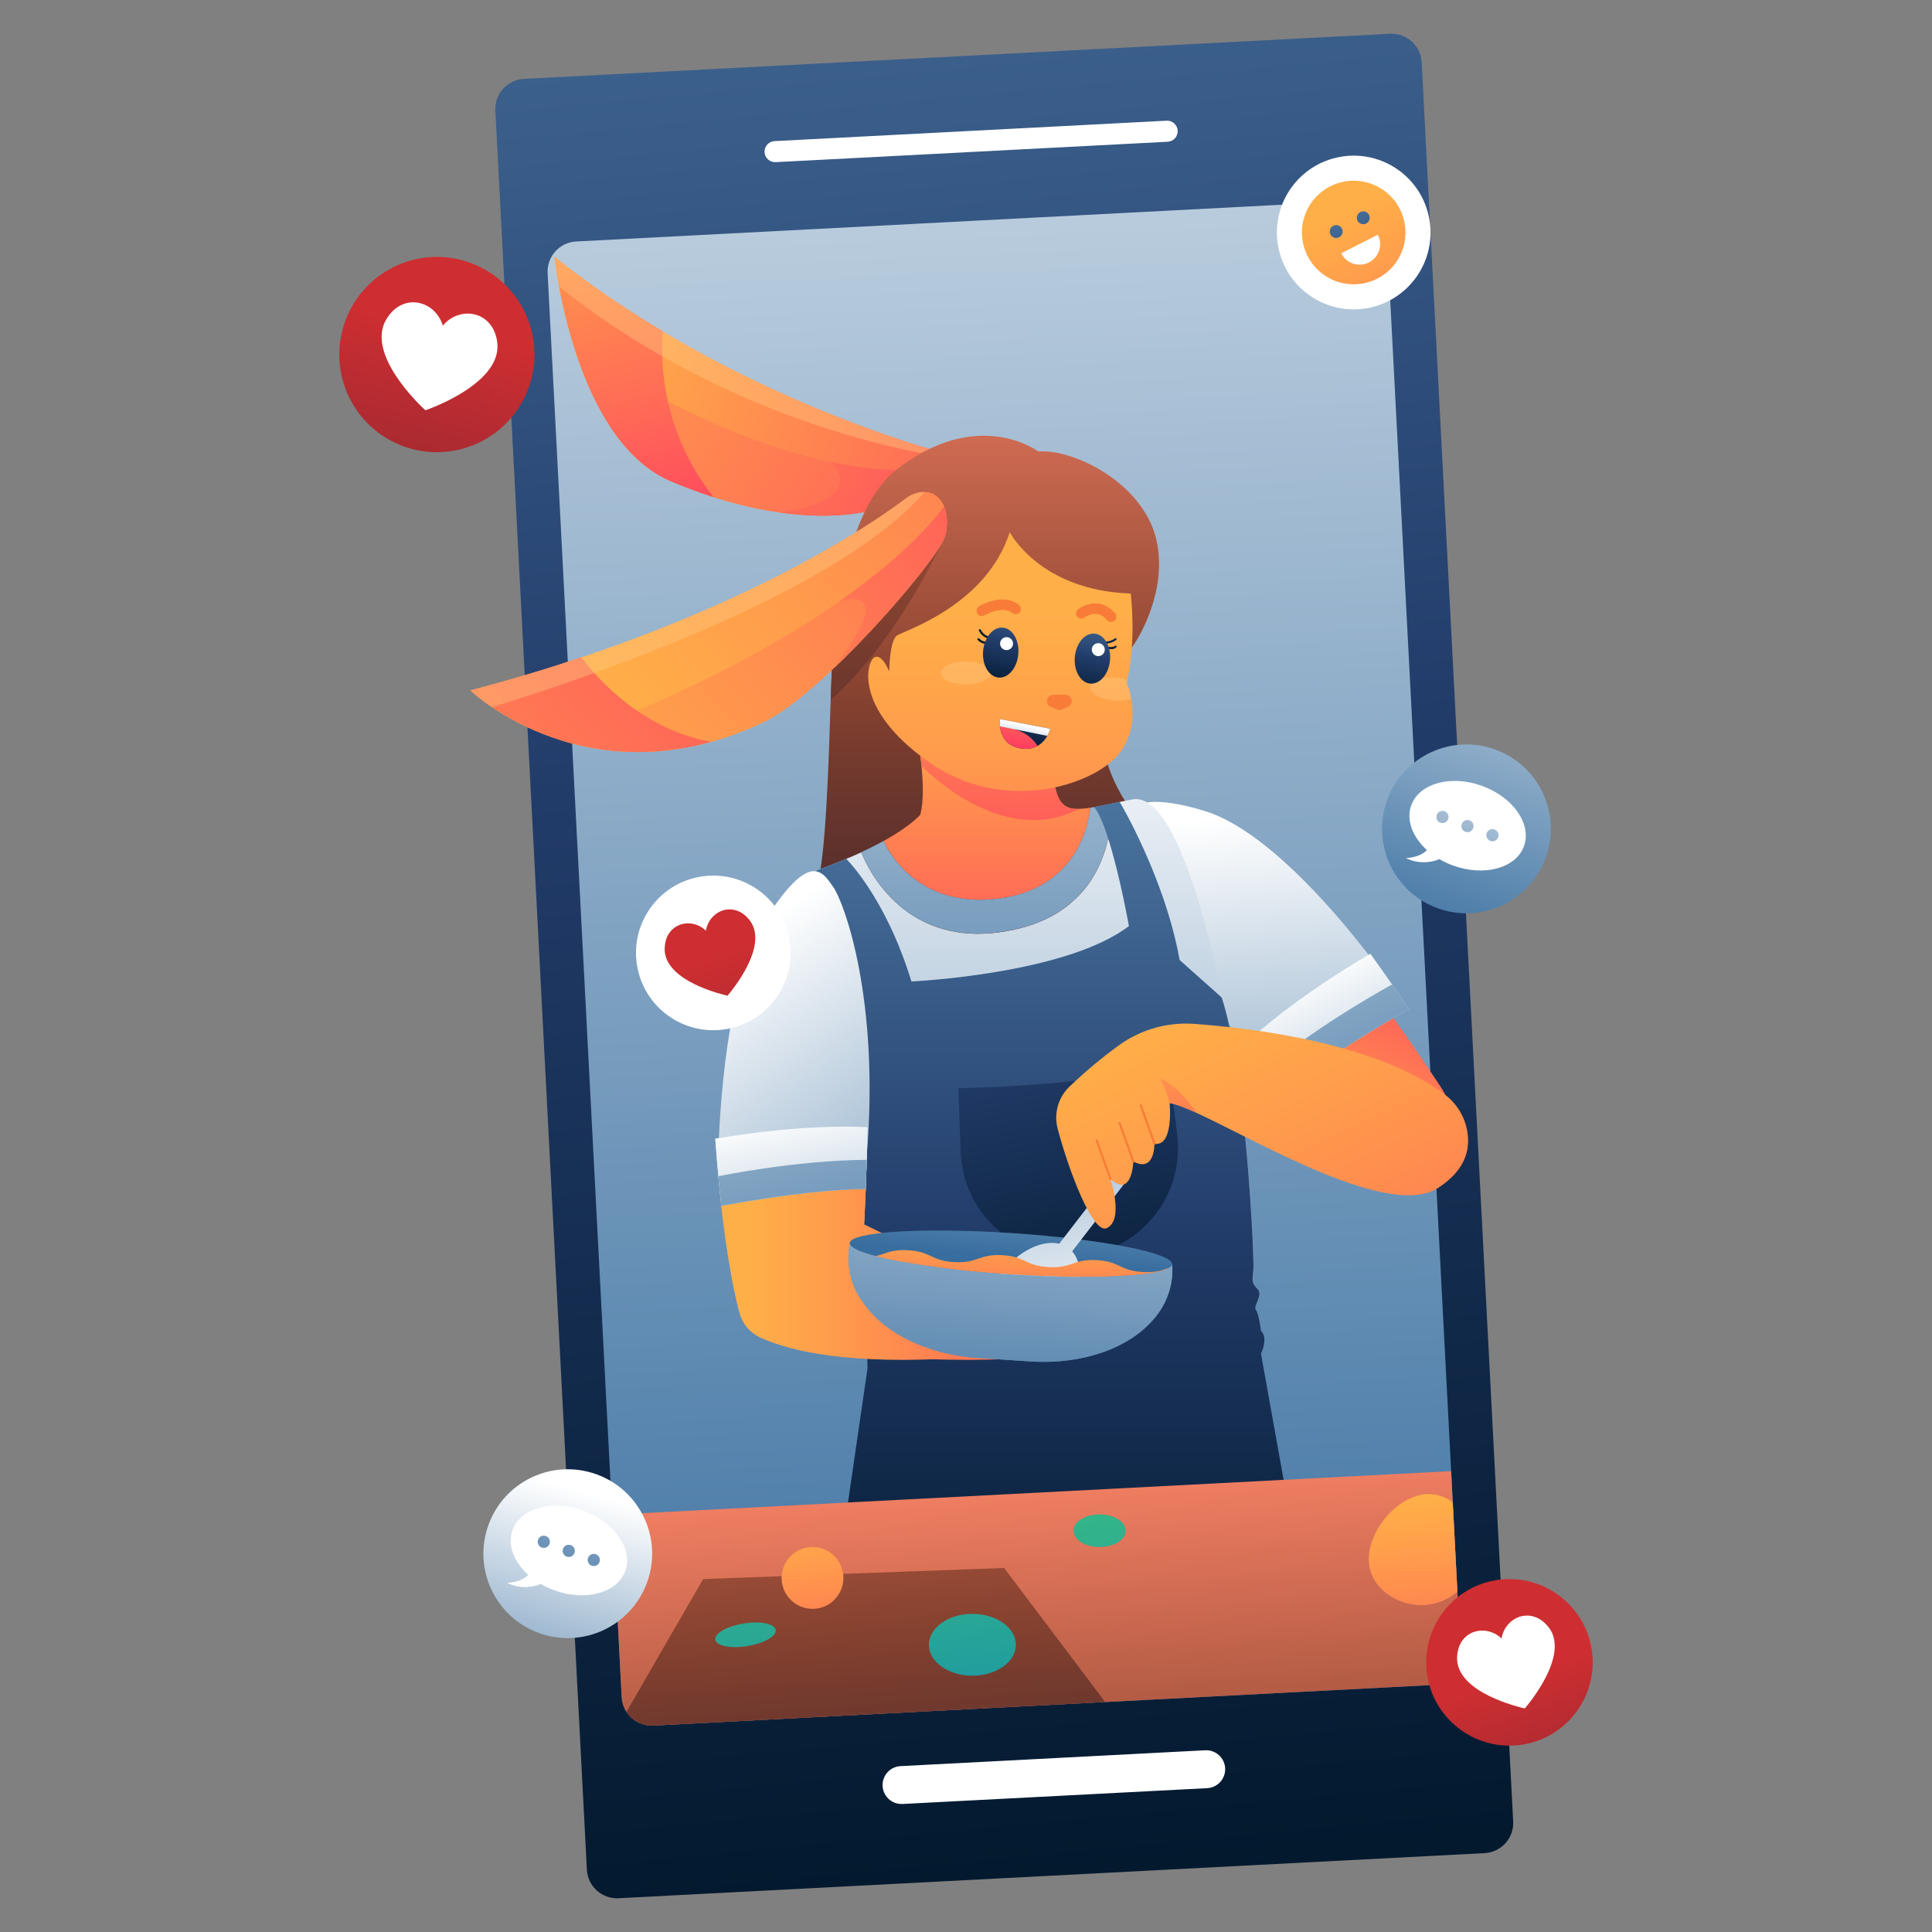 <?xml version="1.0" encoding="UTF-8" standalone="no"?>
<!-- Created with Keyshape -->
<svg xmlns="http://www.w3.org/2000/svg" viewBox="0 0 1500 1500" text-rendering="geometricPrecision" shape-rendering="geometricPrecision" style="white-space: pre;">
    <rect x="0" y="0" width="1500" height="1500" fill="#808080" stroke="none"/>
    <defs>
        <linearGradient id="Gradient-0" x1="583.096" y1="1424.02" x2="418.776" y2="-303.51" gradientUnits="userSpaceOnUse">
            <stop offset="0" stop-color="#03192e"/>
            <stop offset="0.5" stop-color="#223c6a"/>
            <stop offset="1" stop-color="#4a749f"/>
        </linearGradient>
        <linearGradient id="Gradient-1" x1="544.458" y1="1392.68" x2="463.891" y2="-540.132" gradientUnits="userSpaceOnUse">
            <stop offset="0" stop-color="#386e9f"/>
            <stop offset="1" stop-color="#ffffff"/>
        </linearGradient>
        <linearGradient id="Gradient-2" x1="700.079" y1="414.012" x2="181.583" y2="253.108" gradientUnits="userSpaceOnUse">
            <stop offset="0" stop-color="#ff2a64"/>
            <stop offset="0.45" stop-color="#ff6c56"/>
            <stop offset="0.82" stop-color="#ff9c4c"/>
            <stop offset="1" stop-color="#ffaf48"/>
        </linearGradient>
        <linearGradient id="Gradient-3" x1="687.738" y1="559.853" x2="76.773" y2="164.614" gradientUnits="userSpaceOnUse">
            <stop offset="0" stop-color="#ff2a64"/>
            <stop offset="0.45" stop-color="#ff6c56"/>
            <stop offset="0.82" stop-color="#ff9c4c"/>
            <stop offset="1" stop-color="#ffaf48"/>
        </linearGradient>
        <linearGradient id="Gradient-4" x1="647.811" y1="518.059" x2="36.829" y2="122.82" gradientUnits="userSpaceOnUse">
            <stop offset="0" stop-color="#ff2a64"/>
            <stop offset="0.45" stop-color="#ff6c56"/>
            <stop offset="0.82" stop-color="#ff9c4c"/>
            <stop offset="1" stop-color="#ffaf48"/>
        </linearGradient>
        <linearGradient id="Gradient-5" x1="280.203" y1="464.517" x2="173.552" y2="68.988" gradientUnits="userSpaceOnUse">
            <stop offset="0" stop-color="#ff2a64"/>
            <stop offset="0.45" stop-color="#ff6c56"/>
            <stop offset="0.82" stop-color="#ff9c4c"/>
            <stop offset="1" stop-color="#ffaf48"/>
        </linearGradient>
        <linearGradient id="Gradient-6" x1="503.44" y1="788.736" x2="503.44" y2="226.546" gradientUnits="userSpaceOnUse">
            <stop offset="0" stop-color="#44262a"/>
            <stop offset="0.11" stop-color="#4a282b"/>
            <stop offset="0.25" stop-color="#5b302c"/>
            <stop offset="0.41" stop-color="#763b2e"/>
            <stop offset="0.5" stop-color="#894330"/>
            <stop offset="1" stop-color="#ee7d61"/>
        </linearGradient>
        <linearGradient id="Gradient-7" x1="426.2" y1="712.416" x2="426.2" y2="150.227" gradientUnits="userSpaceOnUse">
            <stop offset="0" stop-color="#44262a"/>
            <stop offset="0.11" stop-color="#4a282b"/>
            <stop offset="0.25" stop-color="#5b302c"/>
            <stop offset="0.41" stop-color="#763b2e"/>
            <stop offset="0.5" stop-color="#894330"/>
            <stop offset="1" stop-color="#ee7d61"/>
        </linearGradient>
        <linearGradient id="Gradient-8" x1="503.258" y1="818.74" x2="503.258" y2="502.834" gradientUnits="userSpaceOnUse">
            <stop offset="0" stop-color="#ff2a64"/>
            <stop offset="0.45" stop-color="#ff6c56"/>
            <stop offset="0.82" stop-color="#ff9c4c"/>
            <stop offset="1" stop-color="#ffaf48"/>
        </linearGradient>
        <linearGradient id="Gradient-9" x1="513.022" y1="725.178" x2="513.022" y2="409.256" gradientUnits="userSpaceOnUse">
            <stop offset="0" stop-color="#ff2a64"/>
            <stop offset="0.45" stop-color="#ff6c56"/>
            <stop offset="0.82" stop-color="#ff9c4c"/>
            <stop offset="1" stop-color="#ffaf48"/>
        </linearGradient>
        <linearGradient id="Gradient-10" x1="135.044" y1="-115.794" x2="19.544" y2="95.206" gradientUnits="userSpaceOnUse">
            <stop offset="0" stop-color="#ff2a64"/>
            <stop offset="0.45" stop-color="#ff6c56"/>
            <stop offset="0.82" stop-color="#ff9c4c"/>
            <stop offset="1" stop-color="#ffaf48"/>
        </linearGradient>
        <linearGradient id="Gradient-11" x1="313.794" y1="170.225" x2="54.294" y2="-193.275" gradientUnits="userSpaceOnUse">
            <stop offset="0" stop-color="#386e9f"/>
            <stop offset="1" stop-color="#ffffff"/>
        </linearGradient>
        <linearGradient id="Gradient-12" x1="406.27" y1="1108.81" x2="346.997" y2="838.999" gradientUnits="userSpaceOnUse">
            <stop offset="0" stop-color="#386e9f"/>
            <stop offset="1" stop-color="#ffffff"/>
        </linearGradient>
        <linearGradient id="Gradient-13" x1="396.08" y1="1065.77" x2="271.657" y2="562.47" gradientUnits="userSpaceOnUse">
            <stop offset="0" stop-color="#386e9f"/>
            <stop offset="1" stop-color="#ffffff"/>
        </linearGradient>
        <linearGradient id="Gradient-14" x1="549.149" y1="1290.9" x2="549.149" y2="508.225" gradientUnits="userSpaceOnUse">
            <stop offset="0" stop-color="#386e9f"/>
            <stop offset="1" stop-color="#ffffff"/>
        </linearGradient>
        <linearGradient id="Gradient-15" x1="513.655" y1="896.122" x2="513.692" y2="447.806" gradientUnits="userSpaceOnUse">
            <stop offset="0" stop-color="#ff2a64"/>
            <stop offset="0.45" stop-color="#ff6c56"/>
            <stop offset="0.745" stop-color="#ff9c4c"/>
            <stop offset="1" stop-color="#ffaf48"/>
        </linearGradient>
        <linearGradient id="Gradient-16" x1="500.037" y1="468.813" x2="506.56" y2="418.293" gradientUnits="userSpaceOnUse">
            <stop offset="0" stop-color="#03192e"/>
            <stop offset="0.5" stop-color="#223c6a"/>
            <stop offset="1" stop-color="#4a749f"/>
        </linearGradient>
        <linearGradient id="Gradient-17" x1="500.803" y1="468.909" x2="507.326" y2="418.389" gradientUnits="userSpaceOnUse">
            <stop offset="0" stop-color="#03192e"/>
            <stop offset="0.5" stop-color="#223c6a"/>
            <stop offset="1" stop-color="#4a749f"/>
        </linearGradient>
        <linearGradient id="Gradient-18" x1="598.046" y1="481.46" x2="604.569" y2="430.923" gradientUnits="userSpaceOnUse">
            <stop offset="0" stop-color="#03192e"/>
            <stop offset="0.5" stop-color="#223c6a"/>
            <stop offset="1" stop-color="#4a749f"/>
        </linearGradient>
        <linearGradient id="Gradient-19" x1="599.478" y1="481.638" x2="606.001" y2="431.117" gradientUnits="userSpaceOnUse">
            <stop offset="0" stop-color="#03192e"/>
            <stop offset="0.5" stop-color="#223c6a"/>
            <stop offset="1" stop-color="#4a749f"/>
        </linearGradient>
        <linearGradient id="Gradient-20" x1="857.128" y1="-39.03" x2="215.281" y2="526.714" gradientUnits="userSpaceOnUse">
            <stop offset="0" stop-color="#ff2a64"/>
            <stop offset="0.45" stop-color="#ff6c56"/>
            <stop offset="0.82" stop-color="#ff9c4c"/>
            <stop offset="1" stop-color="#ffaf48"/>
        </linearGradient>
        <linearGradient id="Gradient-21" x1="785.951" y1="74.461" x2="144.088" y2="640.188" gradientUnits="userSpaceOnUse">
            <stop offset="0" stop-color="#ff2a64"/>
            <stop offset="0.45" stop-color="#ff6c56"/>
            <stop offset="0.82" stop-color="#ff9c4c"/>
            <stop offset="1" stop-color="#ffaf48"/>
        </linearGradient>
        <linearGradient id="Gradient-22" x1="509.071" y1="254.507" x2="-132.792" y2="820.25" gradientUnits="userSpaceOnUse">
            <stop offset="0" stop-color="#ff2a64"/>
            <stop offset="0.45" stop-color="#ff6c56"/>
            <stop offset="0.82" stop-color="#ff9c4c"/>
            <stop offset="1" stop-color="#ffaf48"/>
        </linearGradient>
        <linearGradient id="Gradient-23" x1="737.229" y1="157.336" x2="95.366" y2="723.08" gradientUnits="userSpaceOnUse">
            <stop offset="0" stop-color="#ff2a64"/>
            <stop offset="0.45" stop-color="#ff6c56"/>
            <stop offset="0.82" stop-color="#ff9c4c"/>
            <stop offset="1" stop-color="#ffaf48"/>
        </linearGradient>
        <linearGradient id="Gradient-24" x1="509.08" y1="508.874" x2="521.717" y2="437.817" gradientUnits="userSpaceOnUse">
            <stop offset="0" stop-color="#03192e"/>
            <stop offset="0.5" stop-color="#223c6a"/>
            <stop offset="1" stop-color="#4a749f"/>
        </linearGradient>
        <linearGradient id="Gradient-25" x1="578.912" y1="521.29" x2="591.549" y2="450.233" gradientUnits="userSpaceOnUse">
            <stop offset="0" stop-color="#03192e"/>
            <stop offset="0.5" stop-color="#223c6a"/>
            <stop offset="1" stop-color="#4a749f"/>
        </linearGradient>
        <linearGradient id="Gradient-26" x1="527.938" y1="555.918" x2="542.161" y2="502.231" gradientUnits="userSpaceOnUse">
            <stop offset="0" stop-color="#03192e"/>
            <stop offset="0.5" stop-color="#223c6a"/>
            <stop offset="1" stop-color="#4a749f"/>
        </linearGradient>
        <linearGradient id="Gradient-27" x1="523.767" y1="565.574" x2="539.576" y2="484.649" gradientUnits="userSpaceOnUse">
            <stop offset="0" stop-color="#ff2a64"/>
            <stop offset="0.45" stop-color="#ff6c56"/>
            <stop offset="0.82" stop-color="#ff9c4c"/>
            <stop offset="1" stop-color="#ffaf48"/>
        </linearGradient>
        <linearGradient id="Gradient-28" x1="525.652" y1="570.623" x2="532.764" y2="537.864" gradientUnits="userSpaceOnUse">
            <stop offset="0" stop-color="#386e9f"/>
            <stop offset="1" stop-color="#ffffff"/>
        </linearGradient>
        <linearGradient id="Gradient-29" x1="502.562" y1="918.229" x2="502.562" y2="242.366" gradientUnits="userSpaceOnUse">
            <stop offset="0" stop-color="#386e9f"/>
            <stop offset="1" stop-color="#ffffff"/>
        </linearGradient>
        <linearGradient id="Gradient-30" x1="555.19" y1="1271.94" x2="555.19" y2="592.925" gradientUnits="userSpaceOnUse">
            <stop offset="0" stop-color="#03192e"/>
            <stop offset="0.5" stop-color="#223c6a"/>
            <stop offset="1" stop-color="#4a749f"/>
        </linearGradient>
        <linearGradient id="Gradient-31" x1="598.886" y1="1023.27" x2="508.824" y2="551.934" gradientUnits="userSpaceOnUse">
            <stop offset="0" stop-color="#03192e"/>
            <stop offset="0.5" stop-color="#223c6a"/>
            <stop offset="1" stop-color="#4a749f"/>
        </linearGradient>
        <linearGradient id="Gradient-32" x1="694.053" y1="964.42" x2="317.288" y2="964.42" gradientUnits="userSpaceOnUse">
            <stop offset="0" stop-color="#ff2a64"/>
            <stop offset="0.45" stop-color="#ff6c56"/>
            <stop offset="0.82" stop-color="#ff9c4c"/>
            <stop offset="1" stop-color="#ffaf48"/>
        </linearGradient>
        <linearGradient id="Gradient-33" x1="406.27" y1="1108.81" x2="333.996" y2="794.984" gradientUnits="userSpaceOnUse">
            <stop offset="0" stop-color="#386e9f"/>
            <stop offset="1" stop-color="#ffffff"/>
        </linearGradient>
        <linearGradient id="Gradient-34" x1="508.398" y1="1136.03" x2="543.94" y2="645.722" gradientUnits="userSpaceOnUse">
            <stop offset="0" stop-color="#386e9f"/>
            <stop offset="1" stop-color="#ffffff"/>
        </linearGradient>
        <linearGradient id="Gradient-35" x1="521.706" y1="950.857" x2="540.67" y2="744.787" gradientUnits="userSpaceOnUse">
            <stop offset="0" stop-color="#386e9f"/>
            <stop offset="1" stop-color="#ffffff"/>
        </linearGradient>
        <linearGradient id="Gradient-36" x1="632.417" y1="517.242" x2="523.396" y2="906.855" gradientUnits="userSpaceOnUse">
            <stop offset="0" stop-color="#386e9f"/>
            <stop offset="1" stop-color="#ffffff"/>
        </linearGradient>
        <linearGradient id="Gradient-37" x1="728.856" y1="1323.26" x2="728.856" y2="689.328" gradientUnits="userSpaceOnUse">
            <stop offset="0" stop-color="#ff2a64"/>
            <stop offset="0.45" stop-color="#ff6c56"/>
            <stop offset="0.82" stop-color="#ff9c4c"/>
            <stop offset="1" stop-color="#ffaf48"/>
        </linearGradient>
        <linearGradient id="Gradient-38" x1="684.672" y1="912.965" x2="684.672" y2="670.504" gradientUnits="userSpaceOnUse">
            <stop offset="0" stop-color="#ff2a64"/>
            <stop offset="0.45" stop-color="#ff6c56"/>
            <stop offset="0.82" stop-color="#ff9c4c"/>
            <stop offset="1" stop-color="#ffaf48"/>
        </linearGradient>
        <linearGradient id="Gradient-39" x1="213.245" y1="413.862" x2="209.649" y2="278.364" gradientUnits="userSpaceOnUse">
            <stop offset="0" stop-color="#ff2a64"/>
            <stop offset="0.45" stop-color="#ff6c56"/>
            <stop offset="0.82" stop-color="#ff9c4c"/>
            <stop offset="1" stop-color="#ffaf48"/>
        </linearGradient>
        <linearGradient id="Gradient-40" x1="570.716" y1="1701.51" x2="537.544" y2="1135.4" gradientUnits="userSpaceOnUse">
            <stop offset="0" stop-color="#44262a"/>
            <stop offset="0.11" stop-color="#4a282b"/>
            <stop offset="0.25" stop-color="#5b302c"/>
            <stop offset="0.41" stop-color="#763b2e"/>
            <stop offset="0.5" stop-color="#894330"/>
            <stop offset="1" stop-color="#ee7d61"/>
        </linearGradient>
        <linearGradient id="Gradient-41" x1="609.915" y1="1369.19" x2="583.054" y2="1081.8" gradientUnits="userSpaceOnUse">
            <stop offset="0" stop-color="#1088b1"/>
            <stop offset="1" stop-color="#40c37c"/>
        </linearGradient>
        <linearGradient id="Gradient-42" x1="424.626" y1="1519.04" x2="384.342" y2="948.213" gradientUnits="userSpaceOnUse">
            <stop offset="0" stop-color="#44262a"/>
            <stop offset="0.11" stop-color="#4a282b"/>
            <stop offset="0.25" stop-color="#5b302c"/>
            <stop offset="0.41" stop-color="#763b2e"/>
            <stop offset="0.5" stop-color="#894330"/>
            <stop offset="1" stop-color="#ee7d61"/>
        </linearGradient>
        <linearGradient id="Gradient-43" x1="389.715" y1="1357.07" x2="361.285" y2="1153.37" gradientUnits="userSpaceOnUse">
            <stop offset="0" stop-color="#ff2a64"/>
            <stop offset="0.45" stop-color="#ff6c56"/>
            <stop offset="0.82" stop-color="#ff9c4c"/>
            <stop offset="1" stop-color="#ffaf48"/>
        </linearGradient>
        <linearGradient id="Gradient-44" x1="503.814" y1="1379.11" x2="476.953" y2="1091.72" gradientUnits="userSpaceOnUse">
            <stop offset="0" stop-color="#1088b1"/>
            <stop offset="1" stop-color="#40c37c"/>
        </linearGradient>
        <linearGradient id="Gradient-45" x1="329.972" y1="1400.62" x2="303.988" y2="1112.32" gradientUnits="userSpaceOnUse">
            <stop offset="0" stop-color="#1088b1"/>
            <stop offset="1" stop-color="#40c37c"/>
        </linearGradient>
        <linearGradient id="Gradient-46" x1="845.064" y1="1389.39" x2="830.84" y2="1138.32" gradientUnits="userSpaceOnUse">
            <stop offset="0" stop-color="#ff2a64"/>
            <stop offset="0.45" stop-color="#ff6c56"/>
            <stop offset="0.82" stop-color="#ff9c4c"/>
            <stop offset="1" stop-color="#ffaf48"/>
        </linearGradient>
        <linearGradient id="Gradient-47" x1="73.743" y1="227.462" x2="133.006" y2="781.72" gradientUnits="userSpaceOnUse">
            <stop offset="0" stop-color="#ce2e31"/>
            <stop offset="1" stop-color="#03192e"/>
        </linearGradient>
        <linearGradient id="Gradient-48" x1="877.154" y1="440.97" x2="782.373" y2="137.824" gradientUnits="userSpaceOnUse">
            <stop offset="0" stop-color="#ff2a64"/>
            <stop offset="0.45" stop-color="#ff6c56"/>
            <stop offset="0.82" stop-color="#ff9c4c"/>
            <stop offset="1" stop-color="#ffaf48"/>
        </linearGradient>
        <linearGradient id="Gradient-49" x1="811.89" y1="271.632" x2="770.025" y2="137.417" gradientUnits="userSpaceOnUse">
            <stop offset="0" stop-color="#03192e"/>
            <stop offset="0.5" stop-color="#223c6a"/>
            <stop offset="1" stop-color="#4a749f"/>
        </linearGradient>
        <linearGradient id="Gradient-50" x1="834.419" y1="264.601" x2="792.538" y2="130.387" gradientUnits="userSpaceOnUse">
            <stop offset="0" stop-color="#03192e"/>
            <stop offset="0.5" stop-color="#223c6a"/>
            <stop offset="1" stop-color="#4a749f"/>
        </linearGradient>
        <linearGradient id="Gradient-51" x1="910.473" y1="1275.68" x2="976.831" y2="1706.77" gradientUnits="userSpaceOnUse">
            <stop offset="0" stop-color="#ce2e31"/>
            <stop offset="1" stop-color="#03192e"/>
        </linearGradient>
        <linearGradient id="Gradient-52" x1="878.927" y1="728.364" x2="866.289" y2="317.805" gradientUnits="userSpaceOnUse">
            <stop offset="0" stop-color="#386e9f"/>
            <stop offset="1" stop-color="#ffffff"/>
        </linearGradient>
        <linearGradient id="Gradient-53" x1="857.987" y1="718.969" x2="852.052" y2="522.374" gradientUnits="userSpaceOnUse">
            <stop offset="0" stop-color="#386e9f"/>
            <stop offset="1" stop-color="#ffffff"/>
        </linearGradient>
        <linearGradient id="Gradient-54" x1="878.618" y1="718.348" x2="872.7" y2="521.753" gradientUnits="userSpaceOnUse">
            <stop offset="0" stop-color="#386e9f"/>
            <stop offset="1" stop-color="#ffffff"/>
        </linearGradient>
        <linearGradient id="Gradient-55" x1="899.25" y1="717.727" x2="893.332" y2="521.132" gradientUnits="userSpaceOnUse">
            <stop offset="0" stop-color="#386e9f"/>
            <stop offset="1" stop-color="#ffffff"/>
        </linearGradient>
        <linearGradient id="Gradient-56" x1="192.803" y1="1370.11" x2="173.838" y2="1131.67" gradientUnits="userSpaceOnUse">
            <stop offset="0" stop-color="#386e9f"/>
            <stop offset="1" stop-color="#ffffff"/>
        </linearGradient>
        <linearGradient id="Gradient-57" x1="157.999" y1="1230.26" x2="154.827" y2="1039.19" gradientUnits="userSpaceOnUse">
            <stop offset="0" stop-color="#386e9f"/>
            <stop offset="1" stop-color="#ffffff"/>
        </linearGradient>
        <linearGradient id="Gradient-58" x1="178.623" y1="1229.92" x2="175.468" y2="1038.84" gradientUnits="userSpaceOnUse">
            <stop offset="0" stop-color="#386e9f"/>
            <stop offset="1" stop-color="#ffffff"/>
        </linearGradient>
        <linearGradient id="Gradient-59" x1="199.287" y1="1229.57" x2="196.132" y2="1038.5" gradientUnits="userSpaceOnUse">
            <stop offset="0" stop-color="#386e9f"/>
            <stop offset="1" stop-color="#ffffff"/>
        </linearGradient>
        <linearGradient id="Gradient-60" x1="335.996" y1="1127.71" x2="328.9" y2="988.127" gradientUnits="userSpaceOnUse">
            <stop offset="0" stop-color="#1088b1"/>
            <stop offset="1" stop-color="#40c37c"/>
        </linearGradient>
        <linearGradient id="Gradient-61" x1="600.484" y1="1508.94" x2="580.048" y2="969.825" gradientUnits="userSpaceOnUse">
            <stop offset="0" stop-color="#386e9f"/>
            <stop offset="1" stop-color="#ffffff"/>
        </linearGradient>
        <linearGradient id="Gradient-62" x1="591.393" y1="1211.14" x2="559.987" y2="683.605" gradientUnits="userSpaceOnUse">
            <stop offset="0" stop-color="#03192e"/>
            <stop offset="0.5" stop-color="#223c6a"/>
            <stop offset="1" stop-color="#4a749f"/>
        </linearGradient>
        <linearGradient id="Gradient-63" x1="591.274" y1="1211.24" x2="559.852" y2="683.71" gradientUnits="userSpaceOnUse">
            <stop offset="0" stop-color="#03192e"/>
            <stop offset="0.5" stop-color="#223c6a"/>
            <stop offset="1" stop-color="#4a749f"/>
        </linearGradient>
        <linearGradient id="Gradient-64" x1="591.138" y1="1211.35" x2="559.715" y2="683.821" gradientUnits="userSpaceOnUse">
            <stop offset="0" stop-color="#03192e"/>
            <stop offset="0.5" stop-color="#223c6a"/>
            <stop offset="1" stop-color="#4a749f"/>
        </linearGradient>
        <linearGradient id="Gradient-65" x1="353.997" y1="1080.54" x2="332.997" y2="905.038" gradientUnits="userSpaceOnUse">
            <stop offset="0" stop-color="#386e9f"/>
            <stop offset="1" stop-color="#ffffff"/>
        </linearGradient>
        <linearGradient id="Gradient-66" x1="291.022" y1="715.523" x2="369.232" y2="1198.71" gradientUnits="userSpaceOnUse">
            <stop offset="0" stop-color="#ce2e31"/>
            <stop offset="1" stop-color="#03192e"/>
        </linearGradient>
        <clipPath id="ClipPath-1">
            <path d="M647.087,956.658C646.744,961.919,626.61,965.268,595.779,966.151C574.795,966.755,548.846,966.151,520.84,964.37C492.544,962.675,464.363,959.402,436.431,954.566C411.724,949.991,396.39,944.762,396.7,940.106C397.288,931.266,453.855,927.819,522.947,932.394C592.039,936.969,647.724,947.818,647.087,956.658Z" fill="url(#Gradient-35)" transform="translate(191.471,8.32) translate(-521.894,-948.375)"/>
        </clipPath>
    </defs>
    <style>
@keyframes a0_t { 0% { transform: translate(790px,1137px) rotate(0deg) translate(-424.755px,-937.587px); animation-timing-function: cubic-bezier(0.42,0,0.58,1); } 50% { transform: translate(790px,1137px) rotate(5deg) translate(-424.755px,-937.587px); animation-timing-function: cubic-bezier(0.42,0,0.58,1); } 100% { transform: translate(790px,1137px) rotate(0deg) translate(-424.755px,-937.587px); } }
@keyframes a1_t { 0% { transform: translate(359.812px,174.03px) rotate(0deg) translate(-294.593px,-174.03px); animation-timing-function: cubic-bezier(0.42,0,0.58,1); } 50% { transform: translate(359.812px,174.03px) rotate(-30deg) translate(-294.593px,-174.03px); animation-timing-function: cubic-bezier(0.42,0,0.58,1); } 100% { transform: translate(359.812px,174.03px) rotate(0deg) translate(-294.593px,-174.03px); } }
@keyframes a2_t { 0% { transform: translate(540.452px,459.694px) rotate(-40deg) scaleX(-1) translate(-68.889px,-42.312px); animation-timing-function: cubic-bezier(0.42,0,0.58,1); } 50% { transform: translate(540.452px,459.694px) rotate(-27deg) scaleX(-1) translate(-68.889px,-42.312px); animation-timing-function: cubic-bezier(0.42,0,0.58,1); } 100% { transform: translate(540.452px,459.694px) rotate(-40deg) scaleX(-1) translate(-68.889px,-42.312px); } }
@keyframes a3_t { 0% { transform: translate(108.617px,208.295px) rotate(-40deg) scaleX(-1); animation-timing-function: cubic-bezier(0.42,0,0.58,1); } 50% { transform: translate(105.11px,167.923px) rotate(-40deg) scaleX(-1); animation-timing-function: cubic-bezier(0.42,0,0.58,1); } 100% { transform: translate(108.617px,208.295px) rotate(-40deg) scaleX(-1); } }
@keyframes ear-right_t { 0% { transform: translate(355.255px,206.087px) rotate(0deg) translate(-355.255px,-23.55px); animation-timing-function: cubic-bezier(0.42,0,0.58,1); } 50% { transform: translate(355.255px,206.087px) rotate(-10deg) translate(-355.255px,-23.55px); animation-timing-function: cubic-bezier(0.42,0,0.58,1); } 100% { transform: translate(355.255px,206.087px) rotate(0deg) translate(-355.255px,-23.55px); } }
@keyframes mouth_t { 0% { transform: translate(430.563px,370.464px) scale(1,1) translate(-19.579px,-11.555px); animation-timing-function: cubic-bezier(0.42,0,0.58,1); } 50% { transform: translate(430.563px,370.464px) scale(1.5,1.5) translate(-19.579px,-11.555px); animation-timing-function: cubic-bezier(0.42,0,0.58,1); } 100% { transform: translate(430.563px,370.464px) scale(1,1) translate(-19.579px,-11.555px); } }
@keyframes hand_t { 0% { transform: translate(439.81px,-66.374px) rotate(-25deg) translate(-364.966px,-168.88px); animation-timing-function: cubic-bezier(0.42,0,0.58,1); } 50% { transform: translate(359.81px,-86.374px) rotate(-25deg) translate(-364.966px,-168.88px); animation-timing-function: cubic-bezier(0.42,0,0.58,1); } 100% { transform: translate(439.81px,-66.374px) rotate(-25deg) translate(-364.966px,-168.88px); } }
@keyframes a4_t { 0% { transform: translate(253.727px,92.288px) rotate(3deg) translate(-220.1px,-387.4px); } 100% { transform: translate(107.007px,84.604px) rotate(3deg) translate(-220.1px,-387.4px); } }
@keyframes a5_t { 0% { transform: translate(339.196px,275.274px) rotate(20deg) translate(-75.755px,-75.799px); animation-timing-function: cubic-bezier(0.42,0,0.58,1); } 40% { transform: translate(339.196px,275.274px) rotate(-20deg) translate(-75.755px,-75.799px); animation-timing-function: cubic-bezier(0.42,0,0.58,1); } 100% { transform: translate(339.196px,275.274px) rotate(20deg) translate(-75.755px,-75.799px); } }
@keyframes a6_t { 0% { transform: translate(1051.02px,180.524px) rotate(-10deg) translate(-59.637px,-59.672px); animation-timing-function: cubic-bezier(0.42,0,0.58,1); } 50% { transform: translate(1051.02px,180.524px) rotate(20deg) translate(-59.637px,-59.672px); animation-timing-function: cubic-bezier(0.42,0,0.58,1); } 100% { transform: translate(1051.02px,180.524px) rotate(-10deg) translate(-59.637px,-59.672px); } }
@keyframes a7_t { 0% { transform: translate(1171.94px,1290.66px) rotate(-10deg) translate(-64.618px,-64.655px); animation-timing-function: cubic-bezier(0.42,0,0.58,1); } 50% { transform: translate(1171.94px,1290.66px) rotate(20deg) translate(-64.618px,-64.655px); animation-timing-function: cubic-bezier(0.42,0,0.58,1); } 100% { transform: translate(1171.94px,1290.66px) rotate(-10deg) translate(-64.618px,-64.655px); } }
@keyframes a8_t { 0% { transform: translate(1138.55px,643.548px) rotate(20deg) translate(-65.499px,-65.537px); animation-timing-function: cubic-bezier(0.42,0,0.58,1); } 63.333% { transform: translate(1138.55px,643.548px) rotate(-20deg) translate(-65.499px,-65.537px); animation-timing-function: cubic-bezier(0.42,0,0.58,1); } 100% { transform: translate(1138.55px,643.548px) rotate(20deg) translate(-65.499px,-65.537px); } }
@keyframes a9_t { 0% { transform: translate(440.815px,1206.28px) rotate(20deg) translate(-65.5px,-65.535px); animation-timing-function: cubic-bezier(0.42,0,0.58,1); } 50% { transform: translate(440.815px,1206.28px) rotate(-20deg) translate(-65.5px,-65.535px); animation-timing-function: cubic-bezier(0.42,0,0.58,1); } 100% { transform: translate(440.815px,1206.28px) rotate(20deg) translate(-65.5px,-65.535px); } }
@keyframes a10_t { 0% { transform: translate(607px,1263px); } 66.667% { transform: translate(607px,1263px); animation-timing-function: cubic-bezier(0.42,0,0.58,1); } 83.333% { transform: translate(597px,1163px); } 100% { transform: translate(597px,1163px); } }
@keyframes chat1_t { 0% { transform: scale(0,0) translate(-38.114px,-59.242px); } 33.333% { transform: scale(0,0) translate(-38.114px,-59.242px); animation-timing-function: cubic-bezier(0.42,0,0.58,1); } 50% { transform: scale(1,1) translate(-38.114px,-59.242px); } 100% { transform: scale(1,1) translate(-38.114px,-59.242px); } }
@keyframes chat1_o { 0% { opacity: 1; } 83.333% { opacity: 1; animation-timing-function: cubic-bezier(0.42,0,0.58,1); } 100% { opacity: 0; } }
@keyframes a11_t { 0% { transform: translate(607px,1263px); } 33.333% { transform: translate(607px,1263px); animation-timing-function: cubic-bezier(0.42,0,0.58,1); } 50% { transform: translate(597px,1163px); } 100% { transform: translate(597px,1163px); } }
@keyframes chat1-2_t { 0% { transform: scale(0,0) translate(-38.114px,-59.242px); animation-timing-function: cubic-bezier(0.42,0,0.58,1); } 16.667% { transform: scale(1,1) translate(-38.114px,-59.242px); } 100% { transform: scale(1,1) translate(-38.114px,-59.242px); } }
@keyframes chat1-2_o { 0% { opacity: 1; } 50% { opacity: 1; animation-timing-function: cubic-bezier(0.42,0,0.58,1); } 66.667% { opacity: 0; } 100% { opacity: 0; } }
@keyframes a12_o { 0% { opacity: 1; animation-timing-function: cubic-bezier(0.42,0,0.58,1); } 16.667% { opacity: 0.2; animation-timing-function: cubic-bezier(0.42,0,0.58,1); } 33.333% { opacity: 1; animation-timing-function: cubic-bezier(0.42,0,0.58,1); } 50% { opacity: 0.2; animation-timing-function: cubic-bezier(0.42,0,0.58,1); } 66.667% { opacity: 1; animation-timing-function: cubic-bezier(0.42,0,0.58,1); } 83.333% { opacity: 0.2; animation-timing-function: cubic-bezier(0.42,0,0.58,1); } 100% { opacity: 1; } }
@keyframes a13_t { 0% { transform: translate(553.789px,739.835px) rotate(-10deg) translate(-59.996px,-60.031px); animation-timing-function: cubic-bezier(0.42,0,0.58,1); } 50% { transform: translate(553.789px,739.835px) rotate(20deg) translate(-59.996px,-60.031px); animation-timing-function: cubic-bezier(0.42,0,0.58,1); } 100% { transform: translate(553.789px,739.835px) rotate(-10deg) translate(-59.996px,-60.031px); } }
    </style>
    <g transform="translate(779.713,750) translate(-395.15,-723.813)">
        <path d="M816.167,1.218L143.761,36.242C130.845,36.915,120.92,47.936,121.592,60.859L192.649,1426.6C193.321,1439.52,204.336,1449.45,217.252,1448.78L889.659,1413.76C902.574,1413.08,912.499,1402.06,911.827,1389.14L840.77,23.399C840.098,10.476,829.083,0.545,816.167,1.218Z" fill="url(#Gradient-0)" transform="translate(395.15,723.813) translate(-516.71,-724.999)"/>
        <path d="M788.905,130.997L184.339,162.488C171.423,163.161,161.498,174.182,162.171,187.105L219.684,1292.55C220.357,1305.48,231.372,1315.41,244.287,1314.73L848.854,1283.24C861.769,1282.57,871.694,1271.55,871.022,1258.63L813.508,153.178C812.835,140.255,801.82,130.325,788.905,130.997Z" fill="url(#Gradient-1)" transform="translate(395.037,721.678) translate(-516.596,-722.864)"/>
        <path d="M338.966,100.881C337.894,100.908,336.826,100.725,335.825,100.34C334.824,99.955,333.908,99.377,333.13,98.638C332.352,97.899,331.728,97.014,331.291,96.034C330.855,95.053,330.617,93.996,330.589,92.923C330.561,91.85,330.744,90.783,331.129,89.781C331.514,88.779,332.092,87.863,332.83,87.084C333.569,86.306,334.453,85.681,335.433,85.244C336.413,84.808,337.469,84.569,338.541,84.541L642.752,68.708C644.918,68.596,647.04,69.348,648.65,70.801C650.261,72.253,651.229,74.286,651.342,76.453C651.455,78.62,650.702,80.743,649.251,82.355C647.799,83.966,645.767,84.935,643.602,85.048L339.391,100.881L338.966,100.881Z" fill="white" transform="translate(369.41,83.605) translate(-490.97,-84.79)"/>
        <path d="M437.296,1375.6C433.398,1375.7,429.62,1374.25,426.794,1371.56C423.967,1368.87,422.323,1365.17,422.224,1361.27C422.124,1357.37,423.577,1353.59,426.263,1350.76C428.948,1347.93,432.647,1346.29,436.545,1346.19L672.742,1333.9C676.64,1333.7,680.458,1335.06,683.356,1337.67C686.255,1340.29,687.997,1343.95,688.198,1347.85C688.399,1351.75,687.044,1355.57,684.43,1358.47C681.816,1361.37,678.158,1363.11,674.26,1363.31L438.064,1375.58L437.296,1375.6Z" fill="white" transform="translate(433.659,1353.56) translate(-555.218,-1354.74)"/>
    </g>
    <g transform="translate(790,1137) translate(-424.755,-937.587)" style="animation: 3s linear infinite both a0_t;">
        <g transform="translate(359.812,174.03) translate(-294.593,-174.03)" style="animation: 3s linear infinite both a1_t;">
            <path d="M467.851,326.073L464.585,329.243L453.807,339.635L424.184,368.164C398.056,377.641,350.994,380.124,290.948,360.942C280.334,357.576,269.333,353.491,257.945,348.687C218.312,331.89,195.402,284.963,182.55,244.115C177.762,228.749,173.89,213.112,170.956,197.286C168.392,183.398,167.461,174.411,167.461,174.411C194.173,195.591,222.286,214.937,251.609,232.318C363.584,299.13,467.851,326.073,467.851,326.073Z" fill="url(#Gradient-2)" transform="translate(150.195,100.482) translate(-317.656,-274.893)"/>
            <path d="M453.778,339.63L424.189,368.159C406.062,374.695,377.844,377.963,342.196,372.881C324.817,370.336,307.682,366.341,290.969,360.937C280.354,357.571,269.353,353.486,257.966,348.682C218.333,331.886,195.422,284.959,182.57,244.11C222.17,270.09,301.355,316.755,381.959,333.732C406.095,338.813,430.394,341.232,453.778,339.63Z" fill="url(#Gradient-3)" transform="translate(150.713,135.328) translate(-318.174,-309.739)"/>
            <path d="M453.778,339.633L424.188,368.161C406.062,374.697,377.844,377.965,342.195,372.883C414.88,361.805,381.942,333.669,381.942,333.669C406.095,338.816,430.394,341.234,453.778,339.633Z" fill="url(#Gradient-4)" transform="translate(230.525,180.109) translate(-397.986,-354.52)"/>
            <path d="M290.948,360.942C280.334,357.576,269.333,353.491,257.945,348.687C182.191,316.564,167.461,174.411,167.461,174.411C194.173,195.591,222.286,214.937,251.609,232.318C248.145,278.611,262.185,324.517,290.948,360.942Z" fill="url(#Gradient-5)" transform="translate(61.743,93.266) translate(-229.204,-267.677)"/>
            <path opacity="0.4" d="M467.851,326.073L464.585,329.243C313.957,301.858,211.225,229.965,170.956,197.286C168.392,183.398,167.461,174.411,167.461,174.411C194.173,195.591,222.286,214.937,251.609,232.318C363.584,299.13,467.851,326.073,467.851,326.073Z" fill="#FFCA83" transform="translate(150.195,77.416) translate(-317.656,-251.827)"/>
        </g>
        <path d="M625.67,616.617C625.67,616.617,599.901,690.83,519.411,706.091C438.92,721.352,370.008,666.615,370.008,666.615C378.173,648.952,380.459,563.824,381.945,518.303C382.19,510.934,382.402,504.594,382.631,499.757C383.65,475.623,386.428,451.594,390.943,427.864C397.72,393.96,409.82,358.798,431.555,340.759C495.732,289.698,543.073,325.498,543.073,325.498C570.442,323.39,624.086,349.713,634.619,393.404C641.788,423.207,630.373,451.818,622.404,466.932C619.726,472.047,616.542,476.88,612.9,481.359C606.025,489.807,589.156,514.202,592.536,547.044C596.733,588.186,625.67,616.617,625.67,616.617Z" fill="url(#Gradient-6)" transform="translate(401.205,336.628) translate(-503.447,-511.039)"/>
        <path d="M470.47,391.87C469.866,393.226,433.515,473.567,381.945,518.304C382.19,510.935,382.403,504.596,382.631,499.759C383.65,475.624,386.428,451.596,390.943,427.866L470.47,391.87Z" fill="url(#Gradient-7)" transform="translate(323.965,280.676) translate(-426.207,-455.087)"/>
        <path d="M583.406,602.145C583.406,602.145,580.417,663.989,512.403,672.682C444.389,681.374,423.078,627.912,423.078,627.912C444.568,616.017,451.492,607.536,451.492,607.536C454.497,596.573,453.436,579.498,452.439,569.629C451.949,564.923,451.492,561.852,451.492,561.852L552.379,561.852L555.939,584.727C558.568,599.007,564.104,603.272,574.506,603.027C577.49,602.95,580.465,602.655,583.406,602.145Z" fill="url(#Gradient-8)" transform="translate(401,443.334) translate(-503.242,-617.745)"/>
        <path d="M574.537,603.074C514.394,634.217,453.695,570.918,452.471,569.611C451.981,564.905,451.523,561.833,451.523,561.833L552.377,561.833L555.937,584.708C558.599,599.054,564.086,603.319,574.537,603.074Z" fill="url(#Gradient-9)" transform="translate(410.788,412.345) translate(-513.03,-586.756)"/>
        <g transform="translate(540.452,459.694) rotate(-40) scale(-1,1) translate(-68.889,-42.312)" style="animation: 3s linear infinite both a2_t;">
            <path d="M12.044,25.206C12.044,25.206,34.77,56.004,67.044,78.206C99.319,100.409,169.544,81.689,136.044,31.206C102.544,-19.277,94.044,-28.794,94.044,-28.794C94.044,-28.794,12.044,25.206,12.044,25.206Z" fill="url(#Gradient-10)" stroke-linecap="square" stroke="none" transform="translate(108.617,208.295) rotate(-40) scale(-1,1)" style="animation: 3s linear infinite both a3_t;"/>
            <path d="M0,0C0,0,-10.12,-125.819,24.587,-179.797C59.294,-233.775,78.658,-220.287,87.226,-208.031C95.794,-195.775,125.294,-121.275,115.294,0C53.92,0,0,0,0,0Z" fill="url(#Gradient-11)" stroke-linecap="square" stroke="none" transform="translate(2.367,219.073)"/>
            <path d="M410.532,850.078C410.402,858.869,410.206,867.447,409.961,875.486C409.716,883.525,409.455,891.303,409.177,898.018C386.886,898.443,351.042,901.286,297.055,911.237C296.206,903.688,295.422,895.992,294.704,888.231C293.806,878.558,293.071,868.787,292.336,859.081C316.782,854.882,364.694,848.134,410.532,850.078Z" fill="url(#Gradient-12)" transform="translate(59.098,227.785) translate(-351.434,-880.486)"/>
            <path d="M409.96,875.483C409.731,883.653,409.454,891.3,409.176,898.015C386.886,898.44,351.042,901.283,297.055,911.234C296.205,903.685,295.422,895.989,294.703,888.228C294.703,888.228,353.981,875.876,409.96,875.483Z" fill="url(#Gradient-13)" transform="translate(59.996,240.658) translate(-352.332,-893.359)"/>
        </g>
        <path d="M685.635,749.444C704.561,806.484,711.012,952.379,710.228,960.663C709.444,968.947,708.595,970.924,713.379,975.662C718.164,980.401,709.819,989.093,712.187,991.855C714.555,994.616,716.139,1008.19,716.139,1008.19C716.139,1008.19,631.436,1018.19,489.414,1028.73C481.924,1029.29,474.733,1029.72,467.842,1030.04L467.842,955.042L407.862,925.631C407.862,925.631,408.499,914.635,409.168,898.05C426.497,749.444,323.289,671.063,367.821,652.273C372.263,650.41,376.966,648.537,381.93,646.652C386.197,645.029,390.22,643.428,393.998,641.849C398.146,640.117,402.021,638.417,405.625,636.751C418.378,667.256,451.887,709.804,518.465,697.974C519.608,697.778,520.735,697.55,521.845,697.321C521.932,697.33,522.02,697.33,522.106,697.321C522.956,697.157,523.788,696.978,524.605,696.782C528.197,695.986,531.627,695.071,534.893,694.037L537.734,693.105L537.865,693.105C538.845,692.762,539.808,692.419,540.755,692.06C542.584,691.373,544.348,690.654,546.046,689.903C546.765,689.592,547.467,689.266,548.153,688.939L549.786,688.203C551.157,687.534,552.464,686.847,553.754,686.145L555.044,685.426C555.55,685.148,556.04,684.854,556.53,684.56L558.408,683.416C559.143,682.959,559.878,682.485,560.58,682.011L561.788,681.194C562.98,680.377,564.14,679.56,565.25,678.678L566.981,677.305C567.618,676.782,568.255,676.259,568.875,675.671C569.496,675.083,570.1,674.609,570.704,674.037L570.868,673.89L572.501,672.403C574.725,670.254,576.824,667.979,578.788,665.59C579.278,665.002,579.751,664.413,580.192,663.825C580.633,663.237,581.107,662.649,581.531,662.06L582.609,660.59C583.736,658.956,584.813,657.322,585.793,655.688C586.071,655.263,586.316,654.838,586.561,654.397C586.627,654.292,586.687,654.183,586.74,654.07C587.214,653.27,587.655,652.437,588.079,651.685L588.39,651.113C588.684,650.541,588.978,649.969,589.255,649.397C589.533,648.826,589.859,648.172,590.137,647.567C590.725,646.342,591.264,645.133,591.77,643.924C592.276,642.715,592.619,641.865,592.995,640.852C593.174,640.411,593.338,639.953,593.485,639.512C594.301,637.29,595.003,635.1,595.608,632.976L596,631.522C596.446,629.877,596.838,628.243,597.175,626.62C597.175,626.359,597.29,626.081,597.355,625.82C597.346,625.684,597.346,625.547,597.355,625.411C597.616,624.12,597.845,622.879,598.057,621.653L598.302,620.117C598.531,618.614,598.727,617.143,598.874,615.755C598.972,614.905,599.053,614.121,599.135,613.287C599.217,612.454,599.282,611.408,599.347,610.526C599.412,609.644,599.347,609.252,599.445,608.647C599.616,605.451,599.589,602.248,599.363,599.056L606.467,597.569C609.57,596.932,612.852,596.278,616.265,595.641C656.339,588.272,685.635,749.444,685.635,749.444Z" fill="url(#Gradient-14)" transform="translate(446.909,637.682) translate(-549.151,-812.093)"/>
        <path d="M615.227,517.538C617.236,528.682,617.399,545.462,605.935,560.021C586.666,584.53,516.235,607.928,457.659,566.344C399.084,524.76,409.976,488.128,416.034,485.284C422.093,482.441,427.335,496.346,427.335,496.346C427.335,496.346,427.596,472.393,433.393,468.439C439.19,464.484,502.567,445.286,520.971,388.163C520.971,388.163,544.127,433.44,614.884,435.809C614.884,435.809,619.408,470.775,612.223,502.8C612.059,503.536,611.896,504.271,611.716,505.006C613.331,509.046,614.508,513.247,615.227,517.538Z" fill="url(#Gradient-15)" transform="translate(411.442,314.241) translate(-513.684,-488.652)"/>
        <path d="M502.405,474.891L502.307,474.891C499.896,474.72,497.644,473.626,496.02,471.836C495.888,471.663,495.83,471.444,495.859,471.228C495.888,471.012,496.002,470.816,496.175,470.684C496.348,470.552,496.567,470.494,496.783,470.523C496.999,470.552,497.194,470.666,497.326,470.839C498.667,472.285,500.518,473.152,502.486,473.257C502.594,473.263,502.699,473.289,502.796,473.335C502.893,473.381,502.98,473.446,503.052,473.526C503.124,473.605,503.18,473.698,503.216,473.799C503.252,473.901,503.267,474.008,503.262,474.115C503.257,474.222,503.23,474.328,503.184,474.425C503.138,474.522,503.074,474.609,502.994,474.681C502.915,474.753,502.821,474.809,502.72,474.845C502.619,474.881,502.512,474.897,502.405,474.891Z" fill="url(#Gradient-16)" transform="translate(397.315,298.293) translate(-499.557,-472.704)"/>
        <path d="M504.331,470.707C504.255,470.722,504.177,470.722,504.102,470.707C502.552,470.246,501.118,469.462,499.893,468.406C498.669,467.349,497.682,466.045,496.998,464.579C496.916,464.378,496.917,464.152,497.001,463.951C497.086,463.751,497.246,463.592,497.447,463.509C497.649,463.427,497.875,463.428,498.075,463.512C498.276,463.597,498.435,463.757,498.517,463.959C499.106,465.197,499.948,466.297,500.989,467.19C502.03,468.082,503.246,468.746,504.559,469.138C504.662,469.168,504.758,469.218,504.842,469.285C504.925,469.353,504.995,469.436,505.047,469.53C505.098,469.624,505.131,469.727,505.142,469.834C505.154,469.94,505.144,470.048,505.114,470.151C505.061,470.316,504.956,470.46,504.815,470.56C504.674,470.66,504.504,470.711,504.331,470.707Z" fill="url(#Gradient-17)" transform="translate(398.8,292.672) translate(-501.042,-467.083)"/>
        <path d="M595.254,474.777C595.039,474.773,594.833,474.685,594.681,474.533C594.529,474.381,594.442,474.175,594.438,473.96C594.438,473.743,594.523,473.535,594.677,473.382C594.83,473.229,595.037,473.143,595.254,473.143C597.879,473.085,600.427,472.243,602.57,470.725C602.644,470.649,602.733,470.588,602.831,470.547C602.93,470.506,603.035,470.484,603.141,470.484C603.248,470.484,603.353,470.506,603.451,470.547C603.549,470.588,603.638,470.649,603.713,470.725C603.853,470.891,603.923,471.105,603.908,471.321C603.893,471.538,603.793,471.74,603.631,471.885C601.202,473.665,598.281,474.646,595.27,474.695L595.254,474.777Z" fill="url(#Gradient-18)" transform="translate(496.932,298.219) translate(-599.174,-472.63)"/>
        <path d="M599.478,478.991C598.574,478.989,597.673,478.907,596.783,478.746C596.571,478.706,596.384,478.584,596.262,478.407C596.139,478.229,596.092,478.011,596.13,477.798C596.148,477.692,596.186,477.591,596.244,477.5C596.302,477.41,596.377,477.332,596.465,477.271C596.554,477.21,596.653,477.167,596.758,477.145C596.864,477.124,596.972,477.124,597.077,477.145C598.89,477.472,601.731,477.521,602.45,476.573C602.514,476.487,602.595,476.415,602.687,476.36C602.779,476.305,602.881,476.269,602.988,476.254C603.094,476.239,603.202,476.245,603.306,476.272C603.41,476.298,603.507,476.345,603.593,476.409C603.679,476.474,603.751,476.555,603.806,476.647C603.86,476.739,603.896,476.841,603.911,476.948C603.926,477.054,603.921,477.162,603.894,477.266C603.867,477.37,603.821,477.467,603.756,477.553C603.191,478.09,602.515,478.497,601.776,478.745C601.037,478.993,600.253,479.077,599.478,478.991Z" fill="url(#Gradient-19)" transform="translate(497.776,303.224) translate(-600.018,-477.635)"/>
        <path opacity="0.4" d="M486.856,506.476C497.507,506.476,506.142,502.489,506.142,497.571C506.142,492.653,497.507,488.666,486.856,488.666C476.205,488.666,467.57,492.653,467.57,497.571C467.57,502.489,476.205,506.476,486.856,506.476Z" fill="#FFCA83" transform="translate(384.614,323.16) translate(-486.856,-497.571)"/>
        <path opacity="0.4" d="M615.232,517.537C610.92,518.85,606.39,519.289,601.907,518.828C591.292,517.929,583.013,513.223,583.438,508.321C583.862,503.42,592.795,500.152,603.409,501.067C606.409,501.309,609.369,501.906,612.227,502.848C612.064,503.583,611.901,504.318,611.721,505.053C613.333,509.077,614.51,513.262,615.232,517.537Z" fill="#FFCA83" transform="translate(497.085,335.548) translate(-599.327,-509.959)"/>
        <g id="ear-right" transform="translate(355.255,206.087) translate(-355.255,-23.55)" style="animation: 3s linear infinite both ear-right_t;">
            <path d="M470.483,391.856C464.686,410.287,374.74,515.023,328.968,536.084C316.164,542.139,302.874,547.102,289.237,550.92C243.333,563.665,203.798,559.433,173.065,549.907C153.869,543.983,135.642,535.28,118.964,524.075C113.065,520.151,107.475,515.781,102.242,511.003C133.041,502.932,161.716,494.304,188.268,485.416C340.709,434.388,423.551,374.7,440.044,362.086C443.056,359.734,446.572,358.112,450.316,357.348C451.826,357.046,453.365,356.915,454.904,356.955C462.367,357.135,467.348,361.71,469.993,368.099C472.823,375.737,472.995,384.108,470.483,391.856Z" fill="url(#Gradient-20)" transform="translate(185.003,100.965) translate(-287.245,-457.913)"/>
            <path d="M470.473,391.854C466.619,404.125,425.434,454.679,384.822,493.305C364.458,512.684,344.242,529.056,328.957,536.082C316.154,542.136,302.863,547.099,289.226,550.918C243.323,563.662,203.788,559.431,173.055,549.905C273.615,512.863,342.478,474.237,388.365,442.163C449.652,399.321,469.901,368.194,469.901,368.194C472.735,375.794,472.936,384.126,470.473,391.854Z" fill="url(#Gradient-21)" transform="translate(220.377,106.587) translate(-322.619,-463.535)"/>
            <path d="M289.237,550.92C176.511,582.226,102.242,511.003,102.242,511.003C133.041,502.931,161.716,494.304,188.268,485.415C201.153,502.392,236.132,541.623,289.237,550.92Z" fill="url(#Gradient-22)" transform="translate(93.498,165.196) translate(-195.739,-522.144)"/>
            <path opacity="0.4" d="M454.904,357.019C383.412,438.961,178.928,505.707,118.964,524.024C113.067,520.116,107.476,515.762,102.242,511.001C133.041,502.93,161.716,494.302,188.269,485.414C340.709,434.386,423.551,374.698,440.044,362.084C443.056,359.732,446.572,358.11,450.316,357.346C451.828,357.066,453.367,356.957,454.904,357.019Z" fill="#FFCA83" transform="translate(176.331,83.565) translate(-278.573,-440.513)"/>
            <path d="M470.479,391.855C466.625,404.126,425.441,454.68,384.828,493.307C395.688,478.438,410.172,456.755,409.192,448.046C407.657,434.681,389.596,441.658,388.437,442.132C449.723,399.29,469.973,368.163,469.973,368.163C472.793,375.78,472.971,384.125,470.479,391.855Z" fill="url(#Gradient-23)" transform="translate(326.285,73.787) translate(-428.527,-430.735)"/>
        </g>
        <path d="M527.605,482.833C528.514,472.124,523.13,462.923,515.582,462.282C508.033,461.641,501.178,469.803,500.269,480.512C499.361,491.221,504.744,500.422,512.293,501.063C519.842,501.704,526.697,493.542,527.605,482.833Z" fill="url(#Gradient-24)" transform="translate(411.695,307.262) translate(-513.937,-481.673)"/>
        <path d="M518.483,479.728C521.261,479.728,523.512,477.475,523.512,474.696C523.512,471.916,521.261,469.663,518.483,469.663C515.705,469.663,513.453,471.916,513.453,474.696C513.453,477.475,515.705,479.728,518.483,479.728Z" fill="white" transform="translate(416.241,300.284) translate(-518.482,-474.695)"/>
        <path d="M598.816,487.5C599.725,476.791,594.341,467.59,586.793,466.949C579.244,466.308,572.388,474.47,571.48,485.179C570.572,495.888,575.955,505.089,583.504,505.73C591.053,506.371,597.908,498.209,598.816,487.5Z" fill="url(#Gradient-25)" transform="translate(482.906,311.928) translate(-585.148,-486.339)"/>
        <path d="M589.694,484.401C592.472,484.401,594.723,482.148,594.723,479.368C594.723,476.589,592.472,474.336,589.694,474.336C586.916,474.336,584.664,476.589,584.664,479.368C584.664,482.148,586.916,484.401,589.694,484.401Z" fill="white" transform="translate(487.452,304.957) translate(-589.694,-479.368)"/>
        <path d="M499.243,453.323C498.35,453.326,497.481,453.035,496.769,452.497C496.057,451.958,495.541,451.2,495.3,450.34C495.059,449.48,495.107,448.564,495.435,447.734C495.764,446.903,496.356,446.203,497.12,445.742C497.872,445.284,515.573,434.696,528.147,444.647C528.959,445.331,529.473,446.304,529.58,447.36C529.686,448.416,529.378,449.473,528.72,450.305C528.062,451.138,527.106,451.682,526.054,451.821C525.002,451.96,523.937,451.684,523.085,451.052C514.92,444.647,501.529,452.686,501.383,452.686C500.742,453.091,500.001,453.312,499.243,453.323Z" fill="#F87C38" transform="translate(410.133,272.45) translate(-512.375,-446.861)"/>
        <path d="M599.58,457.868C598.982,457.866,598.392,457.733,597.85,457.479C597.309,457.225,596.829,456.856,596.445,456.398C588.802,447.231,579.315,454.176,578.923,454.486C578.494,454.808,578.006,455.042,577.486,455.175C576.967,455.308,576.426,455.338,575.896,455.262C575.365,455.186,574.854,455.006,574.393,454.733C573.932,454.46,573.529,454.098,573.207,453.669C572.885,453.24,572.651,452.752,572.518,452.232C572.385,451.712,572.356,451.171,572.432,450.64C572.507,450.109,572.687,449.598,572.96,449.137C573.233,448.675,573.595,448.272,574.024,447.95C579.543,443.8,592.672,439.127,602.715,451.218C603.061,451.628,603.323,452.103,603.485,452.614C603.647,453.126,603.706,453.665,603.659,454.199C603.612,454.734,603.459,455.254,603.211,455.729C602.962,456.205,602.621,456.626,602.209,456.97C601.463,457.565,600.534,457.883,599.58,457.868Z" fill="#F87C38" transform="translate(485.791,276.264) translate(-588.033,-450.675)"/>
        <path d="M554.716,514.431L564.154,514.431C565.404,514.383,566.621,514.832,567.54,515.68C568.458,516.529,569.003,517.708,569.053,518.957L569.053,519.497C569.046,520.378,568.783,521.237,568.296,521.971C567.809,522.705,567.119,523.282,566.31,523.63L561.542,525.82C560.901,526.114,560.205,526.266,559.5,526.266C558.796,526.266,558.1,526.114,557.459,525.82L552.691,523.679C551.873,523.343,551.172,522.773,550.676,522.041C550.179,521.309,549.909,520.447,549.898,519.562L549.898,519.006C549.98,517.778,550.521,516.625,551.414,515.777C552.307,514.93,553.485,514.449,554.716,514.431Z" fill="#F87C38" transform="translate(457.233,345.936) translate(-559.476,-520.347)"/>
        <g id="mouth" transform="translate(430.563,370.464) translate(-19.579,-11.555)" style="animation: 3s linear infinite both mouth_t;">
            <path d="M552.384,540.82C551.862,542.741,551.094,544.586,550.098,546.31C548.359,549.541,545.767,552.232,542.603,554.088C538.537,556.277,533.83,556.96,529.31,556.016C517.112,553.957,514.058,544.97,513.405,538.941C513.198,537.073,513.198,535.188,513.405,533.32L526.077,535.755L552.384,540.82Z" fill="url(#Gradient-26)" transform="translate(19.59,11.555) translate(-532.817,-544.875)"/>
            <path d="M542.579,554.088C538.514,556.277,533.806,556.96,529.287,556.016C517.088,553.957,514.034,544.97,513.381,538.941C513.175,537.073,513.175,535.188,513.381,533.32L526.053,535.755L524.649,541.212C532.036,543.085,538.442,547.685,542.579,554.088Z" fill="url(#Gradient-27)" transform="translate(14.677,11.555) translate(-527.903,-544.875)"/>
            <path d="M552.384,540.82C551.862,542.741,551.094,544.586,550.098,546.31L513.405,538.941C513.198,537.073,513.198,535.188,513.405,533.32L552.384,540.82Z" fill="url(#Gradient-28)" transform="translate(19.59,6.495) translate(-532.817,-539.815)"/>
        </g>
        <path d="M599.399,608.565C599.399,609.169,599.399,609.79,599.301,610.444C599.203,611.097,599.17,612.258,599.088,613.205C599.007,614.153,598.925,614.839,598.827,615.672C598.68,617.061,598.484,618.532,598.256,620.035L598.011,621.571C597.798,622.797,597.57,624.038,597.308,625.329C597.299,625.465,597.299,625.602,597.308,625.738C597.308,625.999,597.194,626.277,597.129,626.538C596.78,628.118,596.388,629.752,595.953,631.44L595.561,632.894C594.957,635.051,594.255,637.241,593.438,639.43C593.291,639.871,593.128,640.329,592.948,640.77C592.573,641.783,592.164,642.812,591.724,643.842C591.283,644.871,590.678,646.26,590.091,647.485C589.813,648.09,589.519,648.694,589.209,649.315C588.898,649.936,588.637,650.459,588.343,651.031L588.033,651.603C587.608,652.403,587.167,653.237,586.694,653.988C586.64,654.101,586.58,654.21,586.514,654.315C586.269,654.756,586.024,655.181,585.747,655.606C584.767,657.24,583.689,658.874,582.562,660.508L581.485,661.978L580.146,663.743L578.741,665.508C576.777,667.897,574.678,670.172,572.454,672.321L570.821,673.808L570.658,673.955C570.054,674.511,569.449,675.05,568.829,675.589C568.208,676.128,567.571,676.651,566.935,677.223L565.204,678.596C564.093,679.445,562.934,680.229,561.742,681.112L560.533,681.929C559.831,682.403,559.096,682.876,558.361,683.334L556.483,684.478C555.994,684.772,555.504,685.066,554.997,685.344L553.707,686.063C552.417,686.765,551.111,687.451,549.739,688.121L548.106,688.857C547.42,689.183,546.718,689.51,546,689.821C544.301,690.572,542.538,691.291,540.709,691.977C539.762,692.337,538.798,692.68,537.818,693.023L537.688,693.023L534.846,693.955C531.58,694.978,528.151,695.893,524.558,696.7C523.742,696.896,522.909,697.075,522.06,697.239C521.973,697.248,521.885,697.248,521.799,697.239C520.688,697.468,519.561,697.696,518.418,697.892C451.841,709.722,418.332,667.174,405.578,636.669C412.257,633.597,418.038,630.639,423.035,627.862C423.035,627.862,444.345,681.308,512.36,672.632C580.374,663.955,583.395,602.143,583.395,602.143C584.44,601.98,585.502,601.784,586.661,601.572C590.45,600.869,594.663,599.938,599.333,598.974C599.554,602.166,599.575,605.37,599.399,608.565Z" fill="url(#Gradient-29)" transform="translate(400.305,475.035) translate(-502.547,-649.446)"/>
        <path d="M388.069,1191.88L410.523,1037.42L407.861,925.595C407.861,925.595,408.498,914.599,409.168,898.014C409.707,884.714,410.262,867.803,410.523,850.075C411.062,813.703,410.327,773.851,405.624,754.522C395.826,713.984,387.22,671.567,367.82,652.237C372.262,650.375,376.965,648.501,381.929,646.616C386.197,644.993,390.22,643.392,393.997,641.813C393.997,641.813,424.567,671.485,444.62,737.022C444.62,737.022,564.564,731.5,613.488,693.984C613.488,693.984,606.303,653.561,597.158,625.359C593.778,614.82,590.12,605.997,586.495,601.601C590.284,600.899,594.497,599.967,599.167,599.003L606.271,597.517C606.271,597.517,641.298,656.126,652.86,720.34L685.52,749.473C704.446,806.514,710.897,952.408,710.113,960.692C709.329,968.976,708.48,970.954,713.265,975.692C718.049,980.43,709.705,989.123,712.072,991.884C714.44,994.646,716.024,1008.22,716.024,1008.22C721.936,1014.14,716.024,1026,716.024,1026L742.463,1173.43L388.069,1191.88Z" fill="url(#Gradient-30)" transform="translate(452.899,695.287) translate(-555.141,-869.698)"/>
        <path d="M481,819.816C481,819.816,584.94,818.705,644.071,800.862L650.962,855.681C652.392,866.997,651.515,878.486,648.386,889.454C645.257,900.422,639.94,910.643,632.755,919.499C625.571,928.355,616.668,935.663,606.584,940.982C596.499,946.302,585.443,949.522,574.081,950.449C562.721,951.38,551.291,949.998,540.479,946.388C529.668,942.777,519.699,937.013,511.175,929.443C502.65,921.872,495.747,912.653,490.881,902.34C486.015,892.027,483.287,880.835,482.862,869.439L481,819.816Z" fill="url(#Gradient-31)" transform="translate(464.072,701.385) translate(-566.314,-875.796)"/>
        <path d="M467.85,955.074L467.85,1030.07C385.302,1033.91,344.771,1021.74,326.922,1013.21C323.146,1011.41,319.798,1008.82,317.105,1005.62C314.412,1002.42,312.436,998.679,311.311,994.648C305.71,974.322,300.778,944.192,297.055,911.317C351.042,901.399,386.87,898.523,409.176,898.099C408.507,914.683,407.87,925.68,407.87,925.68L467.85,955.074Z" fill="url(#Gradient-32)" transform="translate(280.211,790.038) translate(-382.452,-964.449)"/>
        <path d="M410.532,850.078C410.402,858.869,410.206,867.447,409.961,875.486C409.716,883.525,409.455,891.303,409.177,898.018C386.886,898.443,351.042,901.286,297.055,911.237C296.206,903.688,295.422,895.992,294.704,888.231C293.806,878.558,293.071,868.787,292.336,859.081C316.782,854.882,364.694,848.134,410.532,850.078Z" fill="url(#Gradient-33)" transform="translate(249.192,706.075) translate(-351.434,-880.486)"/>
        <path d="M409.96,875.483C409.731,883.653,409.454,891.3,409.176,898.015C386.886,898.44,351.042,901.283,297.055,911.234C296.205,903.685,295.422,895.989,294.703,888.228C294.703,888.228,353.981,875.876,409.96,875.483Z" fill="url(#Gradient-13)" transform="translate(250.09,718.948) translate(-352.332,-893.359)"/>
        <g transform="translate(264.255,502.588) translate(-74.161,-24.297)">
            <path d="M0,0C0,0,1.792,-128.78,36.499,-182.758C71.206,-236.736,80.656,-220.384,89.224,-208.128C97.791,-195.872,125.294,-121.275,115.294,0C53.92,0,0,0,0,0Z" fill="url(#Gradient-11)" stroke-linecap="square" stroke="none" transform="translate(2.367,219.073)"/>
            <path d="M467.85,955.074L520.85,1030.07C438.302,1033.91,344.771,1021.74,326.922,1013.21C323.146,1011.41,319.798,1008.82,317.105,1005.62C314.412,1002.42,312.436,998.679,311.311,994.648C305.71,974.322,300.778,944.192,297.055,911.317C351.042,901.399,386.87,898.523,409.176,898.099C408.507,914.683,407.87,925.68,407.87,925.68L467.85,955.074Z" fill="url(#Gradient-32)" transform="translate(90.117,311.747) translate(-382.452,-964.449)"/>
            <g id="bowl" transform="translate(229.122,328.657) translate(-125.771,-50.986)">
                <path d="M632.636,999.222C625.884,1006.95,617.755,1013.35,608.664,1018.11C588.415,1029.02,562.744,1033.71,536.926,1032L496.101,1029.29C470.284,1027.65,445.478,1019.48,426.846,1006.07C418.474,1000.15,411.275,992.725,405.617,984.173C401.299,977.771,398.301,970.572,396.798,962.997C395.295,955.422,395.318,947.623,396.864,940.057L647.088,956.657C647.625,964.357,646.623,972.086,644.141,979.394C641.66,986.702,637.749,993.442,632.636,999.222Z" fill="url(#Gradient-34)" transform="translate(125.771,55.829) translate(-521.458,-986.2)"/>
                <path d="M647.087,956.658C646.744,961.919,626.61,965.268,595.779,966.151C574.795,966.755,548.846,966.151,520.84,964.37C492.544,962.675,464.363,959.402,436.431,954.566C411.724,949.991,396.39,944.762,396.7,940.106C397.288,931.266,453.855,927.819,522.947,932.394C592.039,936.969,647.724,947.818,647.087,956.658Z" fill="url(#Gradient-35)" transform="translate(126.207,18.003) translate(-521.894,-948.375)"/>
                <g id="hand" transform="translate(439.81,-66.374) rotate(-25) translate(-364.966,-168.88)" style="animation: 3s linear infinite both hand_t;">
                    <path d="M559.472,826.351C563.815,840.86,551.062,860.451,529.163,871.774C505.55,883.996,480.271,881.986,472.694,867.314C465.117,852.641,478.083,830.844,501.68,818.622C521.276,808.475,542.064,808.149,552.874,816.743L617.41,783.329L622.734,793.623L559.472,826.351Z" fill="url(#Gradient-36)" transform="translate(76.101,136.434) translate(-546.633,-831.552)"/>
                    <path d="M877.385,869.622C874.332,882.694,865.456,897.937,837.842,901.809C793.375,908.035,726.945,810.599,692.619,769.947C686.316,762.496,680.911,756.875,676.681,754C676.681,754,665.463,786.286,652.627,777.643C652.627,777.643,643.532,798.459,631.97,783.215C631.97,783.215,619.069,808.998,610.137,787.953C610.137,787.953,606.446,821.367,591.455,821.367C579.485,821.367,583.617,767.823,589.496,735.291C590.569,729.367,593.218,723.842,597.163,719.296C601.109,714.75,606.205,711.352,611.917,709.458C627.849,704.065,644.129,699.763,660.645,696.583C680.985,692.846,701.991,696.312,720.054,706.387C759.752,728.543,841.737,779.445,872.96,837.989C878.218,847.649,879.791,858.89,877.385,869.622Z" fill="url(#Gradient-37)" transform="translate(258.324,102.223) translate(-728.855,-797.342)"/>
                    <path d="M610.157,788.772L610.075,788.772C609.968,788.764,609.864,788.734,609.769,788.685C609.674,788.636,609.59,788.568,609.521,788.486C609.453,788.404,609.402,788.309,609.37,788.206C609.339,788.104,609.329,787.996,609.34,787.89L612.329,756.093C612.349,755.878,612.453,755.679,612.618,755.539C612.782,755.399,612.995,755.328,613.211,755.342C613.318,755.352,613.422,755.383,613.518,755.434C613.613,755.485,613.697,755.554,613.765,755.637C613.834,755.721,613.885,755.817,613.916,755.921C613.947,756.024,613.957,756.133,613.945,756.24L610.957,788.118C610.922,788.304,610.823,788.472,610.676,788.592C610.53,788.711,610.346,788.775,610.157,788.772Z" fill="#F87C38" transform="translate(141.112,76.938) translate(-611.643,-772.056)"/>
                    <path d="M631.985,784.034L631.903,784.034C631.797,784.026,631.693,783.996,631.597,783.947C631.502,783.898,631.418,783.83,631.35,783.748C631.281,783.666,631.23,783.571,631.199,783.468C631.167,783.366,631.157,783.258,631.168,783.152L634.108,751.633C634.13,751.416,634.236,751.217,634.405,751.079C634.573,750.941,634.789,750.876,635.006,750.898C635.223,750.919,635.422,751.026,635.559,751.195C635.697,751.363,635.763,751.58,635.741,751.796L632.785,783.299C632.769,783.499,632.677,783.687,632.529,783.823C632.381,783.959,632.186,784.035,631.985,784.034Z" fill="#F87C38" transform="translate(162.923,72.346) translate(-633.454,-767.464)"/>
                    <path d="M652.636,778.462C652.42,778.441,652.222,778.338,652.082,778.173C651.941,778.008,651.871,777.796,651.884,777.58L654.84,746.061C654.85,745.954,654.881,745.85,654.93,745.754C654.98,745.659,655.049,745.574,655.131,745.505C655.214,745.436,655.309,745.384,655.412,745.352C655.515,745.32,655.623,745.308,655.73,745.318C655.837,745.327,655.942,745.358,656.037,745.408C656.132,745.458,656.217,745.526,656.286,745.609C656.355,745.692,656.407,745.787,656.439,745.89C656.471,745.993,656.483,746.101,656.473,746.208L653.534,777.727C653.526,777.835,653.496,777.941,653.446,778.037C653.396,778.134,653.327,778.219,653.242,778.288C653.158,778.356,653.061,778.407,652.957,778.437C652.853,778.467,652.743,778.476,652.636,778.462Z" fill="#F87C38" transform="translate(183.648,66.773) translate(-654.179,-761.892)"/>
                    <path d="M692.641,769.946C686.338,762.495,680.933,756.874,676.703,753.999C678.679,745.829,677.879,733.46,677.879,733.46C688.738,744.652,692.641,769.946,692.641,769.946Z" fill="url(#Gradient-38)" transform="translate(214.141,56.585) translate(-684.672,-751.703)"/>
                </g>
                <g clip-path="url(#ClipPath-1)" transform="translate(157.463,96.426) translate(-222.727,-86.742)">
                    <path class="st0" d="M0,308.291C18.335,308.291,18.335,315.643,36.686,315.643C55.021,315.643,55.021,308.291,73.372,308.291C91.707,308.291,91.707,315.643,110.042,315.643C128.394,315.643,128.394,308.291,146.729,308.291C165.063,308.291,165.063,315.643,183.415,315.643C201.75,315.643,201.75,308.291,220.101,308.291C238.436,308.291,238.436,315.643,256.787,315.643C275.121,315.643,275.121,308.291,293.473,308.291C311.808,308.291,311.808,315.643,330.159,315.643C348.494,315.643,348.494,308.291,366.829,308.291C385.164,308.291,385.164,315.643,403.515,315.643C421.851,315.643,421.851,308.291,440.201,308.291L440.201,466.509L0,466.509L0,308.291Z" fill="url(#Gradient-39)" stroke="none" transform="translate(253.727,92.288) rotate(3) translate(-220.1,-387.4)" style="animation: 3s linear infinite both a4_t;"/>
                </g>
                <path d="M595.779,966.153C626.61,965.27,646.744,961.921,647.087,956.66L647.087,956.657C647.625,964.357,646.623,972.086,644.141,979.394C641.66,986.702,637.749,993.442,632.636,999.222C625.884,1006.95,617.755,1013.35,608.664,1018.11C588.415,1029.02,562.744,1033.71,536.926,1032L496.101,1029.29C470.284,1027.65,445.478,1019.48,426.846,1006.07C418.474,1000.15,411.275,992.725,405.617,984.173C401.299,977.771,398.301,970.572,396.798,962.997C395.336,955.63,395.318,948.052,396.74,940.682C397.659,945.19,412.734,950.18,436.431,954.568C464.363,959.404,492.544,962.677,520.84,964.372C548.846,966.153,574.795,966.757,595.779,966.153Z" fill="url(#Gradient-34)" fill-rule="evenodd" transform="translate(125.771,55.826) translate(-521.458,-986.2)"/>
            </g>
            <path d="M410.532,850.078C410.402,858.869,410.206,867.447,409.961,875.486C409.716,883.525,409.455,891.303,409.177,898.018C386.886,898.443,351.042,901.286,297.055,911.237C296.206,903.688,295.422,895.992,294.704,888.231C293.806,878.558,293.071,868.787,292.336,859.081C316.782,854.882,364.694,848.134,410.532,850.078Z" fill="url(#Gradient-12)" transform="translate(59.098,227.784) translate(-351.434,-880.486)"/>
            <path d="M409.96,875.483C409.731,883.653,409.454,891.3,409.176,898.015C386.886,898.44,351.042,901.283,297.055,911.234C296.205,903.685,295.422,895.989,294.703,888.228C294.703,888.228,353.981,875.876,409.96,875.483Z" fill="url(#Gradient-13)" transform="translate(59.996,240.657) translate(-352.332,-893.359)"/>
        </g>
    </g>
    <g transform="translate(804.666,1240.98) translate(-329.373,-98.791)">
        <path d="M848.831,1283.27L595.047,1296.47L244.247,1314.74C241.176,1314.9,238.102,1314.46,235.203,1313.43C232.303,1312.41,229.635,1310.82,227.35,1308.76C225.065,1306.7,223.209,1304.21,221.889,1301.43C220.568,1298.65,219.808,1295.64,219.654,1292.57L212.289,1151.03L863.643,1117.19L864.9,1141.36L868.509,1210.72L871.007,1258.71C871.314,1264.91,869.152,1270.97,864.994,1275.58C860.837,1280.18,855.024,1282.95,848.831,1283.27Z" fill="url(#Gradient-40)" transform="translate(329.373,98.791) translate(-541.662,-1215.98)"/>
        <path d="M590.694,1176.1C601.878,1176.1,610.944,1170.43,610.944,1163.43C610.944,1156.44,601.878,1150.77,590.694,1150.77C579.511,1150.77,570.445,1156.44,570.445,1163.43C570.445,1170.43,579.511,1176.1,590.694,1176.1Z" fill="url(#Gradient-41)" transform="translate(378.406,46.245) translate(-590.694,-1163.43)"/>
        <path d="M595.045,1296.47L244.245,1314.74C240.139,1314.95,236.05,1314.08,232.386,1312.21C228.723,1310.35,225.615,1307.55,223.375,1304.1L282.93,1200.98L516.596,1192.35L595.045,1296.47Z" fill="url(#Gradient-42)" transform="translate(196.921,136.37) translate(-409.21,-1253.56)"/>
        <path d="M367.832,1224.1C381.081,1224.1,391.821,1213.35,391.821,1200.1C391.821,1186.84,381.081,1176.09,367.832,1176.09C354.584,1176.09,343.844,1186.84,343.844,1200.1C343.844,1213.35,354.584,1224.1,367.832,1224.1Z" fill="url(#Gradient-43)" transform="translate(155.543,82.905) translate(-367.832,-1200.09)"/>
        <path d="M491.942,1276.01C510.593,1276.01,525.713,1265.26,525.713,1252.01C525.713,1238.75,510.593,1228.01,491.942,1228.01C473.291,1228.01,458.172,1238.75,458.172,1252.01C458.172,1265.26,473.291,1276.01,491.942,1276.01Z" fill="url(#Gradient-44)" transform="translate(279.654,134.82) translate(-491.943,-1252.01)"/>
        <path d="M317.22,1253.01C330.185,1250.91,340.06,1245.29,339.278,1240.45C338.496,1235.6,327.352,1233.38,314.388,1235.47C301.424,1237.57,291.548,1243.2,292.33,1248.04C293.112,1252.88,304.256,1255.11,317.22,1253.01Z" fill="url(#Gradient-45)" transform="translate(103.515,127.052) translate(-315.804,-1244.24)"/>
        <path d="M868.497,1210.67C861.723,1216.6,853.255,1220.23,844.296,1221.06C825.582,1222.7,807.276,1211.68,801.659,1196.65C791.518,1169.5,823.263,1130.69,851.073,1135.35C856.069,1136.27,860.791,1138.31,864.888,1141.31L868.497,1210.67Z" fill="url(#Gradient-46)" transform="translate(621.823,60.904) translate(-834.112,-1178.09)"/>
    </g>
    <g transform="translate(339.196,275.274) rotate(20) translate(-75.755,-75.799)" style="animation: 3s linear infinite both a5_t;">
        <path d="M76.192,326.071C118.03,326.071,151.947,292.134,151.947,250.272C151.947,208.41,118.03,174.474,76.192,174.474C34.354,174.474,0.438,208.41,0.438,250.272C0.438,292.134,34.354,326.071,76.192,326.071Z" fill="url(#Gradient-47)" transform="translate(75.755,75.799) translate(-76.192,-250.272)"/>
        <path d="M82.601,293.982C78.224,292.185,23.813,269.081,29.969,237.824C34.787,213.413,60.882,211.354,72.835,227.612C79.612,208.593,105.202,203.103,116.845,225.03C131.721,253.183,86.291,290.992,82.601,293.982Z" fill="white" transform="translate(74.218,77.926) translate(-74.656,-252.4)"/>
    </g>
    <g transform="translate(1051.02,180.524) rotate(-10) translate(-59.637,-59.672)" style="animation: 3s linear infinite both a6_t;">
        <path d="M788.02,215.194C820.957,215.194,847.657,188.478,847.657,155.522C847.657,122.566,820.957,95.851,788.02,95.851C755.083,95.851,728.383,122.566,728.383,155.522C728.383,188.478,755.083,215.194,788.02,215.194Z" fill="white" transform="translate(59.637,59.672) translate(-788.02,-155.522)"/>
        <path d="M788.008,195.732C810.204,195.732,828.196,177.729,828.196,155.521C828.196,133.313,810.204,115.31,788.008,115.31C765.813,115.31,747.82,133.313,747.82,155.521C747.82,177.729,765.813,195.732,788.008,195.732Z" fill="url(#Gradient-48)" transform="translate(59.625,59.67) translate(-788.008,-155.521)"/>
        <path d="M775.688,169.72L806.148,160.489L806.186,160.614C807.409,164.653,806.978,169.014,804.988,172.735C802.997,176.457,799.611,179.235,795.574,180.458C791.537,181.682,787.179,181.25,783.46,179.259C779.74,177.268,776.964,173.88,775.741,169.84L775.703,169.715L775.688,169.72Z" fill="white" transform="translate(62.896,74.965) translate(-791.279,-170.815)"/>
        <path d="M774.739,157.403C777.499,157.403,779.736,155.165,779.736,152.403C779.736,149.642,777.499,147.403,774.739,147.403C771.979,147.403,769.742,149.642,769.742,152.403C769.742,155.165,771.979,157.403,774.739,157.403Z" fill="url(#Gradient-49)" transform="translate(46.356,56.552) translate(-774.739,-152.403)"/>
        <path d="M797.317,150.552C800.077,150.552,802.314,148.314,802.314,145.553C802.314,142.791,800.077,140.553,797.317,140.553C794.558,140.553,792.32,142.791,792.32,145.553C792.32,148.314,794.558,150.552,797.317,150.552Z" fill="url(#Gradient-50)" transform="translate(68.934,49.702) translate(-797.317,-145.553)"/>
    </g>
    <g transform="translate(1171.94,1290.66) rotate(-10) translate(-64.618,-64.655)" style="animation: 3s linear infinite both a7_t;">
        <path d="M908.938,1330.31C944.625,1330.31,973.556,1301.36,973.556,1265.65C973.556,1229.94,944.625,1201,908.938,1201C873.251,1201,844.32,1229.94,844.32,1265.65C844.32,1301.36,873.251,1330.31,908.938,1330.31Z" fill="url(#Gradient-51)" transform="translate(64.618,64.655) translate(-908.938,-1265.65)"/>
        <path d="M914.421,1302.96C910.682,1301.32,864.272,1281.71,869.514,1255.05C873.613,1234.22,895.887,1232.45,906.093,1246.32C911.857,1230.1,933.691,1225.36,943.652,1244.13C956.324,1268.14,917.557,1300.39,914.421,1302.96Z" fill="white" transform="translate(63.325,66.468) translate(-907.645,-1267.47)"/>
    </g>
    <g transform="translate(1138.55,643.548) rotate(20) translate(-65.499,-65.537)" style="animation: 3s linear infinite both a8_t;">
        <path d="M875.546,684.084C911.721,684.084,941.046,654.742,941.046,618.547C941.046,582.352,911.721,553.01,875.546,553.01C839.372,553.01,810.047,582.352,810.047,618.547C810.047,654.742,839.372,684.084,875.546,684.084Z" fill="url(#Gradient-52)" transform="translate(65.499,65.537) translate(-875.546,-618.547)"/>
        <path d="M922.097,615.901C922.097,634.087,901.26,648.825,875.54,648.825C871.613,648.834,867.693,648.479,863.832,647.763C860.53,650.828,856.606,653.145,852.328,654.554C848.05,655.964,843.519,656.434,839.043,655.933C839.043,655.933,849.07,652.175,852.352,644.495C838.39,638.825,829,628.156,829,615.95C829,597.765,849.837,583.026,875.54,583.026C901.244,583.026,922.097,597.716,922.097,615.901Z" fill="white" transform="translate(65.501,66.567) translate(-875.548,-619.577)"/>
        <path d="M854.884,620.965C857.5,620.965,859.62,618.844,859.62,616.227C859.62,613.61,857.5,611.488,854.884,611.488C852.269,611.488,850.148,613.61,850.148,616.227C850.148,618.844,852.269,620.965,854.884,620.965Z" fill="url(#Gradient-53)" transform="translate(44.837,63.217) translate(-854.884,-616.226)"/>
        <path d="M875.548,620.965C878.164,620.965,880.284,618.844,880.284,616.227C880.284,613.61,878.164,611.488,875.548,611.488C872.933,611.488,870.812,613.61,870.812,616.227C870.812,618.844,872.933,620.965,875.548,620.965Z" fill="url(#Gradient-54)" transform="translate(65.501,63.217) translate(-875.548,-616.226)"/>
        <path d="M896.197,620.965C898.812,620.965,900.932,618.844,900.932,616.227C900.932,613.61,898.812,611.488,896.197,611.488C893.581,611.488,891.461,613.61,891.461,616.227C891.461,618.844,893.581,620.965,896.197,620.965Z" fill="url(#Gradient-55)" transform="translate(86.15,63.217) translate(-896.196,-616.226)"/>
    </g>
    <g transform="translate(440.815,1206.28) rotate(20) translate(-65.5,-65.535)" style="animation: 3s linear infinite both a9_t;">
        <path d="M177.812,1246.81C213.986,1246.81,243.312,1217.47,243.312,1181.28C243.312,1145.08,213.986,1115.74,177.812,1115.74C141.638,1115.74,112.312,1145.08,112.312,1181.28C112.312,1217.47,141.638,1246.81,177.812,1246.81Z" fill="url(#Gradient-56)" transform="translate(65.5,65.535) translate(-177.812,-1181.28)"/>
        <path d="M224.339,1178.63C224.339,1196.81,203.502,1211.55,177.783,1211.55C173.855,1211.56,169.936,1211.21,166.074,1210.49C162.772,1213.56,158.848,1215.87,154.571,1217.28C150.293,1218.69,145.761,1219.16,141.285,1218.66C141.285,1218.66,151.312,1214.9,154.594,1207.22C140.632,1201.55,131.242,1190.88,131.242,1178.68C131.242,1160.49,152.079,1145.75,177.783,1145.75C203.486,1145.75,224.339,1160.44,224.339,1178.63Z" fill="white" transform="translate(65.478,66.562) translate(-177.791,-1182.3)"/>
        <path d="M157.15,1183.68C159.765,1183.68,161.885,1181.56,161.885,1178.94C161.885,1176.32,159.765,1174.2,157.15,1174.2C154.534,1174.2,152.414,1176.32,152.414,1178.94C152.414,1181.56,154.534,1183.68,157.15,1183.68Z" fill="url(#Gradient-57)" transform="translate(44.837,63.2) translate(-157.149,-1178.94)"/>
        <path d="M177.79,1183.68C180.406,1183.68,182.526,1181.56,182.526,1178.94C182.526,1176.32,180.406,1174.2,177.79,1174.2C175.175,1174.2,173.055,1176.32,173.055,1178.94C173.055,1181.56,175.175,1183.68,177.79,1183.68Z" fill="url(#Gradient-58)" transform="translate(65.478,63.2) translate(-177.791,-1178.94)"/>
        <path d="M198.454,1183.68C201.07,1183.68,203.19,1181.56,203.19,1178.94C203.19,1176.32,201.07,1174.2,198.454,1174.2C195.839,1174.2,193.719,1176.32,193.719,1178.94C193.719,1181.56,195.839,1183.68,198.454,1183.68Z" fill="url(#Gradient-59)" transform="translate(86.142,63.2) translate(-198.454,-1178.94)"/>
    </g>
    <g id="chat1" style="animation: 3s linear infinite both a10_t;">
        <g opacity="1" transform="translate(607,1263) scale(0,0) translate(-38.114,-59.242)" style="animation: 3s linear infinite both chat1_t, 3s linear infinite both chat1_o;">
            <path d="M368.699,1052.58C367.653,1032.47,350.516,1017.02,330.422,1018.07C310.328,1019.12,294.887,1036.26,295.933,1056.37C296.979,1076.47,314.116,1091.92,334.21,1090.88C354.304,1089.83,369.745,1072.68,368.699,1052.58Z" fill="url(#Gradient-60)" transform="translate(36.433,59.178) translate(-332.316,-1054.47)"/>
            <path d="M767.253,995.314L394.585,1014.73C387.38,1015.1,381.843,1021.25,382.218,1028.46L384.648,1075.16C385.023,1082.37,391.168,1087.91,398.373,1087.53L771.041,1068.12C778.247,1067.75,783.784,1061.6,783.408,1054.39L780.979,1007.69C780.604,1000.48,774.459,994.939,767.253,995.314Z" fill="url(#Gradient-61)" transform="translate(286.93,46.126) translate(-582.813,-1041.42)"/>
            <path d="M332.472,1058.73C340.309,1058.73,346.663,1052.37,346.663,1044.53C346.663,1036.69,340.309,1030.33,332.472,1030.33C324.635,1030.33,318.281,1036.69,318.281,1044.53C318.281,1052.37,324.635,1058.73,332.472,1058.73Z" fill="white" transform="translate(36.589,49.234) translate(-332.472,-1044.53)"/>
            <path d="M349.01,1075.89L319.29,1077.42C317.922,1077.5,316.565,1077.14,315.413,1076.39C314.26,1075.65,313.37,1074.57,312.868,1073.29C312.366,1072.02,312.278,1070.62,312.616,1069.29C312.953,1067.96,313.7,1066.77,314.75,1065.89C319.973,1061.57,326.444,1059.05,333.208,1058.7C339.972,1058.35,346.669,1060.19,352.309,1063.94C353.443,1064.71,354.309,1065.81,354.783,1067.1C355.257,1068.38,355.316,1069.78,354.952,1071.1C354.587,1072.42,353.818,1073.59,352.752,1074.45C351.685,1075.31,350.377,1075.81,349.01,1075.89Z" fill="white" transform="translate(37.918,72.748) translate(-333.801,-1068.04)"/>
            <g opacity="0.2" fill="none" transform="translate(285.332,46.194) translate(-581.215,-1041.49)">
                <path d="M757.632,1010.18L402.495,1028.68C399.982,1028.81,398.051,1030.95,398.182,1033.47C398.313,1035.98,400.456,1037.91,402.969,1037.78L758.106,1019.28C760.619,1019.15,762.55,1017.01,762.419,1014.49C762.288,1011.98,760.145,1010.05,757.632,1010.18Z" fill="url(#Gradient-62)" transform="translate(580.301,1023.98) translate(-580.301,-1023.98)"/>
                <path d="M758.538,1027.67L403.401,1046.17C400.889,1046.3,398.958,1048.45,399.088,1050.96C399.219,1053.47,401.362,1055.41,403.875,1055.28L759.012,1036.78C761.525,1036.65,763.456,1034.5,763.325,1031.99C763.194,1029.47,761.051,1027.54,758.538,1027.67Z" fill="url(#Gradient-63)" transform="translate(581.207,1041.47) translate(-581.207,-1041.47)"/>
                <path d="M759.46,1045.2L404.323,1063.7C401.81,1063.83,399.879,1065.97,400.01,1068.49C400.141,1071,402.284,1072.93,404.797,1072.8L759.934,1054.3C762.447,1054.17,764.378,1052.03,764.247,1049.51C764.116,1047,761.973,1045.07,759.46,1045.2Z" fill="url(#Gradient-64)" transform="translate(582.129,1059) translate(-582.129,-1059)"/>
            </g>
        </g>
    </g>
    <g id="chat1-2" style="animation: 3s linear infinite both a11_t;">
        <g opacity="1" transform="translate(607,1263) scale(0,0) translate(-38.114,-59.242)" style="animation: 3s linear infinite both chat1-2_t, 3s linear infinite both chat1-2_o;">
            <path d="M368.699,1052.58C367.653,1032.47,350.516,1017.02,330.422,1018.07C310.328,1019.12,294.887,1036.26,295.933,1056.37C296.979,1076.47,314.116,1091.92,334.21,1090.88C354.304,1089.83,369.745,1072.68,368.699,1052.58Z" fill="url(#Gradient-65)" stroke="none" transform="translate(36.433,59.178) translate(-332.316,-1054.47)"/>
            <path d="M767.253,995.314L394.585,1014.73C387.38,1015.1,381.843,1021.25,382.218,1028.46L384.648,1075.16C385.023,1082.37,391.168,1087.91,398.373,1087.53L771.041,1068.12C778.247,1067.75,783.784,1061.6,783.408,1054.39L780.979,1007.69C780.604,1000.48,774.459,994.939,767.253,995.314Z" fill="url(#Gradient-61)" transform="translate(286.93,46.126) translate(-582.813,-1041.42)"/>
            <path d="M332.472,1058.73C340.309,1058.73,346.663,1052.37,346.663,1044.53C346.663,1036.69,340.309,1030.33,332.472,1030.33C324.635,1030.33,318.281,1036.69,318.281,1044.53C318.281,1052.37,324.635,1058.73,332.472,1058.73Z" fill="white" transform="translate(36.589,49.234) translate(-332.472,-1044.53)"/>
            <path d="M349.01,1075.89L319.29,1077.42C317.922,1077.5,316.565,1077.14,315.413,1076.39C314.26,1075.65,313.37,1074.57,312.868,1073.29C312.366,1072.02,312.278,1070.62,312.616,1069.29C312.953,1067.96,313.7,1066.77,314.75,1065.89C319.973,1061.57,326.444,1059.05,333.208,1058.7C339.972,1058.35,346.669,1060.19,352.309,1063.94C353.443,1064.71,354.309,1065.81,354.783,1067.1C355.257,1068.38,355.316,1069.78,354.952,1071.1C354.587,1072.42,353.818,1073.59,352.752,1074.45C351.685,1075.31,350.377,1075.81,349.01,1075.89Z" fill="white" transform="translate(37.918,72.748) translate(-333.801,-1068.04)"/>
            <g opacity="0.2" fill="none" transform="translate(285.332,46.194) translate(-581.215,-1041.49)">
                <path d="M757.632,1010.18L402.495,1028.68C399.982,1028.81,398.051,1030.95,398.182,1033.47C398.313,1035.98,400.456,1037.91,402.969,1037.78L758.106,1019.28C760.619,1019.15,762.55,1017.01,762.419,1014.49C762.288,1011.98,760.145,1010.05,757.632,1010.18Z" fill="url(#Gradient-62)" transform="translate(580.301,1023.98) translate(-580.301,-1023.98)"/>
                <path d="M758.538,1027.67L403.401,1046.17C400.889,1046.3,398.958,1048.45,399.088,1050.96C399.219,1053.47,401.362,1055.41,403.875,1055.28L759.012,1036.78C761.525,1036.65,763.456,1034.5,763.325,1031.99C763.194,1029.47,761.051,1027.54,758.538,1027.67Z" fill="url(#Gradient-63)" transform="translate(581.207,1041.47) translate(-581.207,-1041.47)"/>
                <path d="M759.46,1045.2L404.323,1063.7C401.81,1063.83,399.879,1065.97,400.01,1068.49C400.141,1071,402.284,1072.93,404.797,1072.8L759.934,1054.3C762.447,1054.17,764.378,1052.03,764.247,1049.51C764.116,1047,761.973,1045.07,759.46,1045.2Z" fill="url(#Gradient-64)" transform="translate(582.129,1059) translate(-582.129,-1059)"/>
            </g>
        </g>
    </g>
    <g transform="translate(884.467,266.41) translate(-65.315,-49.027)">
        <g opacity="1" transform="translate(65.316,49.088) translate(-31.942,-31.959)" style="animation: 3s linear infinite both a12_o;"/>
    </g>
    <g transform="translate(553.789,739.835) rotate(-10) translate(-59.996,-60.031)" style="animation: 3s linear infinite both a13_t;">
        <path d="M290.785,774.865C323.92,774.865,350.782,747.988,350.782,714.834C350.782,681.679,323.92,654.803,290.785,654.803C257.65,654.803,230.789,681.679,230.789,714.834C230.789,747.988,257.65,774.865,290.785,774.865Z" fill="white" transform="translate(59.996,60.031) translate(-290.785,-714.834)"/>
        <path d="M295.888,749.46C292.41,748.022,249.315,729.722,254.198,704.984C258.002,685.639,278.693,684.005,288.148,696.815C293.504,681.75,313.786,677.354,322.996,694.772C334.786,717.141,298.795,747.091,295.888,749.46Z" fill="url(#Gradient-66)" transform="translate(58.797,61.674) translate(-289.587,-716.477)"/>
    </g>
</svg>

